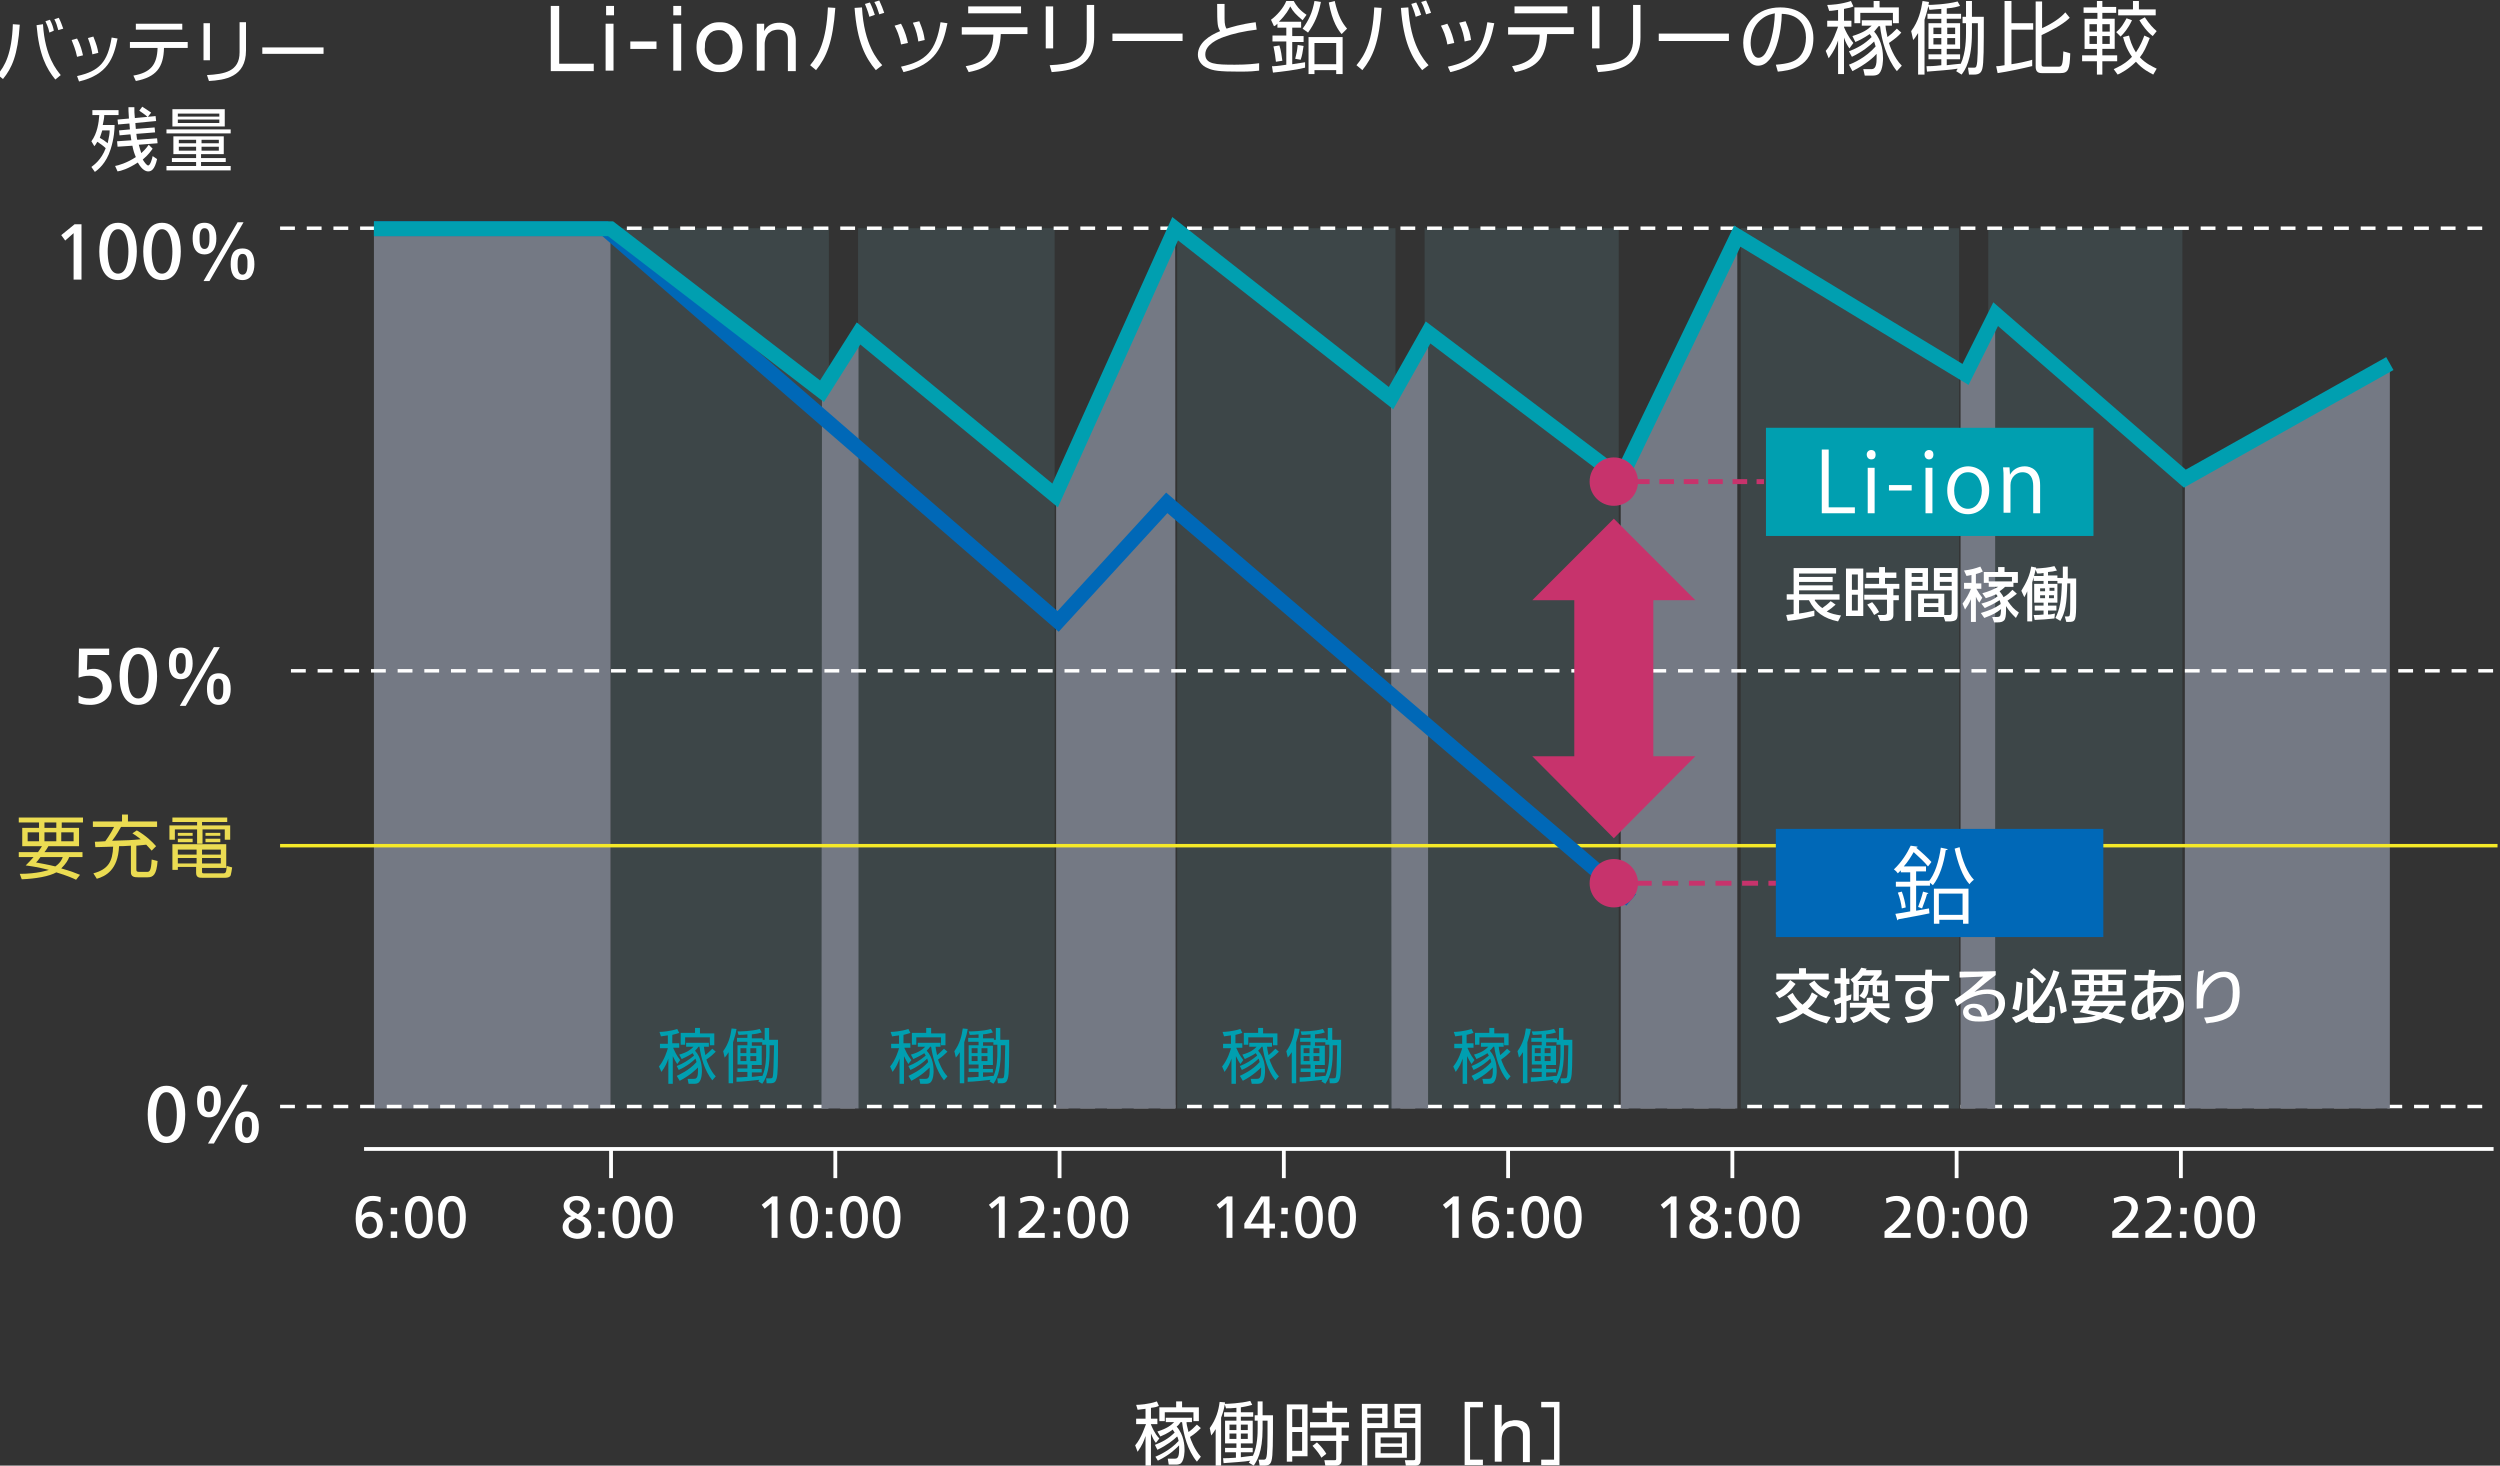 <?xml version="1.0" encoding="utf-8"?>
<!-- Generator: Adobe Illustrator 27.7.0, SVG Export Plug-In . SVG Version: 6.00 Build 0)  -->
<svg version="1.1" id="レイヤー_1" xmlns="http://www.w3.org/2000/svg" xmlns:xlink="http://www.w3.org/1999/xlink" x="0px"
	 y="0px" viewBox="0 0 506.1 296.7" style="enable-background:new 0 0 506.1 296.7;" xml:space="preserve">
<rect x="0" y="0" width="506.1" height="296.7" fill="#333333" stroke="none"/>
<style type="text/css">
	.st0{opacity:0.2;}
	.st1{fill:#747984;}
	.st2{fill:none;stroke:#FFFFFF;stroke-width:0.7;stroke-miterlimit:10;stroke-dasharray:3,2.4;}
	.st3{fill:#EBDC52;}
	.st4{fill:#FFFFFF;}
	.st5{fill:#009FB0;}
	.st6{fill:none;stroke:#FFFFFF;stroke-width:0.773;stroke-linejoin:round;stroke-miterlimit:10;}
	.st7{fill:none;stroke:#F5E928;stroke-width:0.7;stroke-miterlimit:10;}
	.st8{fill:none;stroke:#0068B7;stroke-width:3;stroke-miterlimit:10;}
	.st9{fill:none;stroke:#009FB0;stroke-width:3;stroke-miterlimit:10;}
	.st10{fill:#0068B7;}
	.st11{fill:none;stroke:#C7336C;stroke-width:16;stroke-miterlimit:10;}
	.st12{fill:#C7336C;}
	.st13{fill:none;stroke:#C7336C;stroke-miterlimit:10;}
	.st14{fill:none;stroke:#C7336C;stroke-miterlimit:10;stroke-dasharray:3.23,2.153;}
	.st15{fill:none;stroke:#C7336C;stroke-miterlimit:10;stroke-dasharray:2.963,1.976;}
</style>
<g>
	<g class="st0">
		<g>
			<defs>
				<rect id="SVGID_1_" x="123.6" y="46.2" width="44.2" height="178.2"/>
			</defs>
			<use xlink:href="#SVGID_1_"  style="overflow:visible;fill:#629199;"/>
			<clipPath id="SVGID_00000093863138526673531570000016822129673360487826_">
				<use xlink:href="#SVGID_1_"  style="overflow:visible;"/>
			</clipPath>
		</g>
		<g>
			<defs>
				<rect id="SVGID_00000096765120599726835890000015466414673621267644_" x="173.7" y="46.2" width="39.8" height="178.2"/>
			</defs>
			<use xlink:href="#SVGID_00000096765120599726835890000015466414673621267644_"  style="overflow:visible;fill:#629199;"/>
			<clipPath id="SVGID_00000106864847409892810280000002183145930736742795_">
				<use xlink:href="#SVGID_00000096765120599726835890000015466414673621267644_"  style="overflow:visible;"/>
			</clipPath>
		</g>
		<g>
			<defs>
				<rect id="SVGID_00000160174163556139796310000006651491521919563650_" x="238.3" y="46.2" width="44.2" height="178.2"/>
			</defs>
			<use xlink:href="#SVGID_00000160174163556139796310000006651491521919563650_"  style="overflow:visible;fill:#629199;"/>
			<clipPath id="SVGID_00000113348137122951945720000012757615330848495233_">
				<use xlink:href="#SVGID_00000160174163556139796310000006651491521919563650_"  style="overflow:visible;"/>
			</clipPath>
		</g>
		<g>
			<defs>
				<rect id="SVGID_00000155859346821091394730000015213032339251809970_" x="288.4" y="46.2" width="39.3" height="178.2"/>
			</defs>
			<use xlink:href="#SVGID_00000155859346821091394730000015213032339251809970_"  style="overflow:visible;fill:#629199;"/>
			<clipPath id="SVGID_00000103256120311089859580000012942479304807873955_">
				<use xlink:href="#SVGID_00000155859346821091394730000015213032339251809970_"  style="overflow:visible;"/>
			</clipPath>
		</g>
		<g>
			<defs>
				<rect id="SVGID_00000146479505662156920900000011504956840025985414_" x="352.4" y="46.2" width="44.2" height="178.2"/>
			</defs>
			<use xlink:href="#SVGID_00000146479505662156920900000011504956840025985414_"  style="overflow:visible;fill:#629199;"/>
			<clipPath id="SVGID_00000050629146623727946670000012176303632166528655_">
				<use xlink:href="#SVGID_00000146479505662156920900000011504956840025985414_"  style="overflow:visible;"/>
			</clipPath>
		</g>
		<g>
			<defs>
				<rect id="SVGID_00000134941019411346158510000011732699687429995684_" x="402.5" y="46.2" width="39.3" height="178.2"/>
			</defs>
			<use xlink:href="#SVGID_00000134941019411346158510000011732699687429995684_"  style="overflow:visible;fill:#629199;"/>
			<clipPath id="SVGID_00000168099718381200567250000016319729642736742312_">
				<use xlink:href="#SVGID_00000134941019411346158510000011732699687429995684_"  style="overflow:visible;"/>
			</clipPath>
		</g>
	</g>
	<rect x="75.7" y="46.2" class="st1" width="47.9" height="178.2"/>
	<line class="st2" x1="56.7" y1="46.2" x2="504.4" y2="46.2"/>
	<line class="st2" x1="56.7" y1="224" x2="504.4" y2="224"/>
	<g>
		<polygon class="st1" points="403.9,224.4 396.9,224.4 396.9,75.7 403.9,63.6 		"/>
		<polygon class="st1" points="351.7,224.4 328.1,224.4 328.1,96.8 351.7,47.8 		"/>
		<polygon class="st1" points="289.1,224.4 281.7,224.4 281.6,80.6 289.1,67.3 		"/>
		<polygon class="st1" points="238,224.4 213.8,224.4 213.8,99.9 237.9,46.3 		"/>
		<polygon class="st1" points="173.8,224.4 166.3,224.4 166.4,79.2 173.8,67.5 		"/>
	</g>
	<g>
		<defs>
			<polygon id="SVGID_00000033369771292307075180000018407050312257868183_" points="442.3,224.4 483.8,224.4 483.8,73.6 
				442.3,96.9 			"/>
		</defs>
		<use xlink:href="#SVGID_00000033369771292307075180000018407050312257868183_"  style="overflow:visible;fill:#747984;"/>
		<clipPath id="SVGID_00000153692037002727205350000009069473418923744154_">
			<use xlink:href="#SVGID_00000033369771292307075180000018407050312257868183_"  style="overflow:visible;"/>
		</clipPath>
	</g>
	<g>
		<path class="st3" d="M16.7,172.5v1h-2.7c-0.2,0.6-0.6,1.3-1.6,2.3c1.8,0.5,3.1,1,3.8,1.3l-0.8,1c-0.6-0.3-1.7-0.8-4-1.5
			c-1.4,0.8-4.2,1.3-7,1.4l-0.4-1.1c3.5,0,5.6-0.7,5.9-0.8c-2.4-0.6-3.9-0.8-4.7-0.9c0.5-0.5,1-1,1.6-1.7H3.8v-1h3.9
			c0.4-0.6,0.6-0.9,0.8-1.2H4.5v-3.7h3.4v-1.1H3.8v-1h13v1h-4.3v1.1H16v3.7H9.8c-0.2,0.3-0.3,0.6-0.8,1.2H16.7z M5.6,168.5v1.8h2.3
			v-1.8H5.6z M8.2,173.5c-0.5,0.7-0.6,0.8-0.9,1.1c1,0.2,2.3,0.4,3.9,0.8c1-0.7,1.4-1.5,1.5-1.9H8.2z M9,166.5v1.1h2.4v-1.1H9z
			 M9,168.5v1.8h2.4v-1.8H9z M12.4,168.5v1.8h2.5v-1.8H12.4z"/>
		<path class="st3" d="M27.7,168.1c1.9,1.1,3.1,2.3,3.9,3.2l-0.9,0.9c-0.3-0.3-0.5-0.6-1.1-1.2c-0.6,0.1-1.3,0.1-2,0.2v4.8
			c0,0.4,0.1,0.5,0.6,0.5h1.5c0.5,0,0.9,0,1-2.5l1.2,0.3c-0.2,2.8-0.9,3.3-2,3.3h-2c-0.7,0-1.4-0.1-1.4-1v-5.4
			c-0.6,0-0.9,0.1-2.4,0.1c-0.2,4.9-2.8,6.1-4.5,6.6l-0.7-1.1c3-0.8,3.9-2.4,4-5.4c-0.3,0-3.2,0.1-3.6,0.1l-0.1-1.1
			c0.4,0,0.6,0,2.1-0.1c0.1-0.1,1.1-1.5,1.8-2.9h-4.3v-1.1h5.9v-1.4h1.2v1.4h5.9v1.1h-7.3c-0.3,0.5-0.8,1.5-1.8,2.8
			c3.1-0.1,3.8-0.1,5.8-0.3c-0.9-0.7-1.2-0.9-1.7-1.2L27.7,168.1z"/>
		<path class="st3" d="M46,166.4h-5.1v0.7h5.7v2.9h-1.1v-2.1h-4.5v2.9h-1.1v-2.9h-4.5v2.1h-1.1v-2.9h5.6v-0.7h-5v-0.9H46V166.4z
			 M45.8,175.7h-4.9v0.7c0,0.3,0,0.4,0.4,0.4h3.8c0.6,0,0.7-0.1,0.8-1.5l1.1,0.3c-0.1,0.6-0.2,1.3-0.3,1.6c-0.2,0.5-1,0.5-1.1,0.5
			H41c-0.6,0-1.3,0-1.3-1v-1.2H36v0.6h-1.1v-5.2h10.9V175.7z M39.8,173.7H36v1.1h3.8V173.7z M39.8,172H36v1h3.8V172z M39,168.6v0.6
			h-3v-0.6H39z M39,169.8v0.7h-3v-0.7H39z M44.7,172h-3.8v1h3.8V172z M44.7,173.7h-3.8v1.1h3.8V173.7z M44.6,168.6v0.6h-3v-0.6H44.6
			z M44.6,169.8v0.7h-3v-0.7H44.6z"/>
	</g>
	<g>
		<g>
			<path class="st4" d="M14.9,47.2l-1.7,1.5l-0.8-1.1l2.7-2.2h1.4v11.2h-1.6V47.2z"/>
			<path class="st4" d="M23.9,45.1c3.1,0,3.8,3.3,3.8,5.8c0,2.4-0.7,5.8-3.8,5.8c-3.1,0-3.8-3.3-3.8-5.8
				C20.1,48.5,20.8,45.1,23.9,45.1z M23.9,55.4c1.9,0,2.1-3.1,2.1-4.5c0-1.4-0.3-4.5-2.1-4.5c-1.8,0-2.1,3.1-2.1,4.5
				C21.8,52.3,22,55.4,23.9,55.4z"/>
			<path class="st4" d="M32.8,45.1c3.1,0,3.8,3.3,3.8,5.8c0,2.4-0.7,5.8-3.8,5.8c-3.1,0-3.8-3.3-3.8-5.8
				C29,48.5,29.7,45.1,32.8,45.1z M32.8,55.4c1.9,0,2.1-3.1,2.1-4.5c0-1.4-0.3-4.5-2.1-4.5c-1.8,0-2.1,3.1-2.1,4.5
				C30.7,52.3,30.9,55.4,32.8,55.4z"/>
			<path class="st4" d="M39,48.3c0-1.7,0.4-3.2,2.4-3.2c1.9,0,2.4,1.5,2.4,3.2c0,1.6-0.6,3.2-2.4,3.2C39.6,51.5,39,50,39,48.3z
				 M42.4,48.3c0-0.7,0.1-2.1-1-2.1c-1,0-1,1.4-1,2.1c0,0.7,0,2.1,1,2.1C42.4,50.4,42.4,49,42.4,48.3z M48.1,45h1.2l-6.9,11.9h-1.2
				L48.1,45z M46.7,53.5c0-1.7,0.4-3.2,2.4-3.2c1.9,0,2.4,1.5,2.4,3.2c0,1.6-0.6,3.2-2.4,3.2C47.2,56.7,46.7,55.1,46.7,53.5z
				 M50.1,53.5c0-0.7,0.1-2.1-1-2.1c-1,0-1,1.4-1,2.1c0,0.7,0,2.1,1,2.1S50.1,54.2,50.1,53.5z"/>
		</g>
	</g>
	<g>
		<g>
			<path class="st4" d="M22.3,132.6h-4.6l-0.1,3c0.3-0.1,0.8-0.2,1.4-0.2c2,0,3.6,1.5,3.6,3.5c0,2.4-2,3.8-4.3,3.8
				c-1.2,0-2-0.2-2.4-0.4l0-1.5c0.7,0.4,1.3,0.6,2.3,0.6c1.3,0,2.6-0.8,2.6-2.2c0-1.6-1.2-2.4-2.7-2.4c-1,0-1.6,0.2-2.2,0.4l0.1-5.9
				h6.1V132.6z"/>
			<path class="st4" d="M28,131.1c3.1,0,3.8,3.3,3.8,5.8c0,2.4-0.7,5.8-3.8,5.8c-3.1,0-3.8-3.3-3.8-5.8
				C24.2,134.5,24.9,131.1,28,131.1z M28,141.4c1.9,0,2.1-3.1,2.1-4.5c0-1.4-0.3-4.5-2.1-4.5s-2.1,3.1-2.1,4.5
				C25.9,138.3,26,141.4,28,141.4z"/>
			<path class="st4" d="M34.2,134.3c0-1.7,0.4-3.2,2.4-3.2c1.9,0,2.4,1.5,2.4,3.2c0,1.6-0.6,3.2-2.4,3.2
				C34.7,137.5,34.2,136,34.2,134.3z M37.6,134.3c0-0.7,0.1-2.1-1-2.1c-1,0-1,1.4-1,2.1c0,0.7,0,2.1,1,2.1
				C37.5,136.4,37.6,135,37.6,134.3z M43.3,131h1.2l-6.9,11.9h-1.2L43.3,131z M41.9,139.5c0-1.7,0.4-3.2,2.4-3.2
				c1.9,0,2.4,1.5,2.4,3.2c0,1.6-0.6,3.2-2.4,3.2C42.4,142.7,41.9,141.1,41.9,139.5z M45.2,139.5c0-0.7,0.1-2.1-1-2.1
				c-1,0-1,1.4-1,2.1c0,0.7,0,2.1,1,2.1C45.2,141.6,45.2,140.2,45.2,139.5z"/>
		</g>
	</g>
	<g>
		<g>
			<path class="st5" d="M136.3,211.2h1.2v0.9h-1.2v0.1c0.7,1.6,1.2,2.1,1.4,2.4l-0.6,0.8c-0.3-0.4-0.5-0.8-0.9-1.6v5.6h-0.9v-5.1
				c-0.3,0.9-0.6,1.6-1.4,2.7l-0.5-1.1c1.1-1.3,1.7-3.3,1.8-3.7h-1.6v-0.9h1.6v-1.7c-0.5,0.1-0.9,0.1-1.4,0.2l-0.3-0.9
				c0.5,0,2.1-0.1,3.6-0.6l0.4,0.8c-0.3,0.1-0.6,0.2-1.4,0.4V211.2z M137,217.8c0.6-0.3,2.5-1.1,4-2.8c-0.1-0.3-0.1-0.5-0.2-0.7
				c-0.6,0.6-1.8,1.6-3.4,2.3l-0.4-0.8c1.3-0.5,2.3-1.1,3.5-2.1c-0.1-0.2-0.2-0.4-0.3-0.5c-0.1,0.1-0.9,0.6-2.2,1.2l-0.5-0.9
				c1.7-0.5,2.3-1,2.9-1.6h-1.5v-0.8h4.6v0.8h-1c0,0.2,0.1,0.7,0.3,1.7c0.6-0.5,0.7-0.6,1.4-1.3l0.7,0.6c-0.5,0.5-0.9,0.9-1.9,1.6
				c0.1,0.3,0.8,2.3,1.9,3.4l-0.7,0.8c-1.6-2-2.3-4.7-2.6-6.8h-0.2c-0.2,0.3-0.4,0.5-0.7,0.8c1.3,1.4,1.4,3.3,1.4,4.1
				c0,0.2,0,1.7-0.6,2.3c-0.2,0.2-0.5,0.3-0.9,0.3h-1.2l-0.2-1l1.2,0c0.4,0,0.9,0,0.9-1.5c0-0.4,0-0.6,0-0.8
				c-0.4,0.4-1.6,1.6-3.7,2.7L137,217.8z M141.7,208.2v1h2.9v2.4h-0.9V210h-5v1.5h-0.9v-2.4h2.9v-1H141.7z"/>
			<path class="st5" d="M148.4,219.3h-0.9V213c-0.4,0.6-0.5,0.8-0.8,1.1l-0.3-1.3c1.1-1.5,1.5-3.1,1.7-4.6l1,0.1
				c-0.1,0.7-0.3,1.5-0.7,2.7V219.3z M154.8,211.5h-0.5v-1h0.5v-2.4h0.9v2.4h1.8c0,4.6,0,7-0.3,7.9c-0.2,0.6-0.4,0.9-1.3,0.9h-0.7
				l-0.1-1h0.8c0.2,0,0.4,0,0.5-0.2c0.2-0.6,0.2-2.6,0.3-6.5h-0.9v1.4c0,4.2-1,5.7-1.5,6.4l-0.8-0.5c0.1-0.2,0.2-0.2,0.2-0.3
				c-0.8,0.1-3.6,0.4-4.6,0.4l0-0.9c0.4,0,1.1,0,2.2-0.1V217h-2v-0.7h2v-0.8h-2v-3.9h2v-0.7h-2.1v-0.8h2.1v-0.7
				c-0.8,0.1-1.2,0.1-1.8,0.1l-0.2-0.7c0.5,0,2.8,0,4.5-0.5l0.4,0.7c-0.3,0.1-0.9,0.3-2,0.4v0.8h2.2v0.8h-2.2v0.7h2v3.9h-2v0.8h2
				v0.7h-2v0.9c0.5,0,1.5-0.2,2.1-0.2v0.1c0.8-1.7,0.8-4.1,0.8-4.8V211.5z M151.1,212.2h-1.2v1h1.2V212.2z M151.1,213.8h-1.2v1h1.2
				V213.8z M153.1,212.2h-1.2v1h1.2V212.2z M153.1,213.8h-1.2v1h1.2V213.8z"/>
		</g>
	</g>
	<g>
		<g>
			<path class="st5" d="M183.1,211.2h1.2v0.9h-1.2v0.1c0.7,1.6,1.2,2.1,1.4,2.4l-0.6,0.8c-0.3-0.4-0.5-0.8-0.9-1.6v5.6h-0.9v-5.1
				c-0.3,0.9-0.6,1.6-1.4,2.7l-0.5-1.1c1.1-1.3,1.7-3.3,1.8-3.7h-1.6v-0.9h1.6v-1.7c-0.5,0.1-0.9,0.1-1.4,0.2l-0.3-0.9
				c0.5,0,2.1-0.1,3.6-0.6l0.4,0.8c-0.3,0.1-0.6,0.2-1.4,0.4V211.2z M183.9,217.8c0.6-0.3,2.5-1.1,4-2.8c-0.1-0.3-0.1-0.5-0.2-0.7
				c-0.6,0.6-1.8,1.6-3.4,2.3l-0.4-0.8c1.3-0.5,2.3-1.1,3.5-2.1c-0.1-0.2-0.2-0.4-0.3-0.5c-0.1,0.1-0.9,0.6-2.2,1.2l-0.5-0.9
				c1.7-0.5,2.3-1,2.9-1.6h-1.5v-0.8h4.6v0.8h-1c0,0.2,0.1,0.7,0.3,1.7c0.6-0.5,0.7-0.6,1.4-1.3l0.7,0.6c-0.5,0.5-0.9,0.9-1.9,1.6
				c0.1,0.3,0.8,2.3,1.9,3.4l-0.7,0.8c-1.6-2-2.3-4.7-2.6-6.8h-0.2c-0.2,0.3-0.4,0.5-0.7,0.8c1.3,1.4,1.4,3.3,1.4,4.1
				c0,0.2,0,1.7-0.6,2.3c-0.2,0.2-0.5,0.3-0.9,0.3h-1.2l-0.2-1l1.2,0c0.4,0,0.9,0,0.9-1.5c0-0.4,0-0.6,0-0.8
				c-0.4,0.4-1.6,1.6-3.7,2.7L183.9,217.8z M188.5,208.2v1h2.9v2.4h-0.9V210h-5v1.5h-0.9v-2.4h2.9v-1H188.5z"/>
			<path class="st5" d="M195.2,219.3h-0.9V213c-0.4,0.6-0.5,0.8-0.8,1.1l-0.3-1.3c1.1-1.5,1.5-3.1,1.7-4.6l1,0.1
				c-0.1,0.7-0.3,1.5-0.7,2.7V219.3z M201.6,211.5h-0.5v-1h0.5v-2.4h0.9v2.4h1.8c0,4.6,0,7-0.3,7.9c-0.2,0.6-0.4,0.9-1.3,0.9H202
				l-0.1-1h0.8c0.2,0,0.4,0,0.5-0.2c0.2-0.6,0.2-2.6,0.3-6.5h-0.9v1.4c0,4.2-1,5.7-1.5,6.4l-0.8-0.5c0.1-0.2,0.2-0.2,0.2-0.3
				c-0.8,0.1-3.6,0.4-4.6,0.4l0-0.9c0.4,0,1.1,0,2.2-0.1V217h-2v-0.7h2v-0.8h-2v-3.9h2v-0.7h-2.1v-0.8h2.1v-0.7
				c-0.8,0.1-1.2,0.1-1.8,0.1l-0.2-0.7c0.5,0,2.8,0,4.5-0.5l0.4,0.7c-0.3,0.1-0.9,0.3-2,0.4v0.8h2.2v0.8h-2.2v0.7h2v3.9h-2v0.8h2
				v0.7h-2v0.9c0.5,0,1.5-0.2,2.1-0.2v0.1c0.8-1.7,0.8-4.1,0.8-4.8V211.5z M197.9,212.2h-1.2v1h1.2V212.2z M197.9,213.8h-1.2v1h1.2
				V213.8z M199.9,212.2h-1.2v1h1.2V212.2z M199.9,213.8h-1.2v1h1.2V213.8z"/>
		</g>
	</g>
	<g>
		<g>
			<path class="st5" d="M250.3,211.2h1.2v0.9h-1.2v0.1c0.7,1.6,1.2,2.1,1.4,2.4l-0.6,0.8c-0.3-0.4-0.5-0.8-0.9-1.6v5.6h-0.9v-5.1
				c-0.3,0.9-0.6,1.6-1.4,2.7l-0.5-1.1c1.1-1.3,1.7-3.3,1.8-3.7h-1.6v-0.9h1.6v-1.7c-0.5,0.1-0.9,0.1-1.4,0.2l-0.3-0.9
				c0.5,0,2.1-0.1,3.6-0.6l0.4,0.8c-0.3,0.1-0.6,0.2-1.4,0.4V211.2z M251,217.8c0.6-0.3,2.5-1.1,4-2.8c-0.1-0.3-0.1-0.5-0.2-0.7
				c-0.6,0.6-1.8,1.6-3.4,2.3l-0.4-0.8c1.3-0.5,2.3-1.1,3.5-2.1c-0.1-0.2-0.2-0.4-0.3-0.5c-0.1,0.1-0.9,0.6-2.2,1.2l-0.5-0.9
				c1.7-0.5,2.3-1,2.9-1.6h-1.5v-0.8h4.6v0.8h-1c0,0.2,0.1,0.7,0.3,1.7c0.6-0.5,0.7-0.6,1.4-1.3l0.7,0.6c-0.5,0.5-0.9,0.9-1.9,1.6
				c0.1,0.3,0.8,2.3,1.9,3.4l-0.7,0.8c-1.6-2-2.3-4.7-2.6-6.8h-0.2c-0.2,0.3-0.4,0.5-0.7,0.8c1.3,1.4,1.4,3.3,1.4,4.1
				c0,0.2,0,1.7-0.6,2.3c-0.2,0.2-0.5,0.3-0.9,0.3h-1.2l-0.2-1l1.2,0c0.4,0,0.9,0,0.9-1.5c0-0.4,0-0.6,0-0.8
				c-0.4,0.4-1.6,1.6-3.7,2.7L251,217.8z M255.7,208.2v1h2.9v2.4h-0.9V210h-5v1.5h-0.9v-2.4h2.9v-1H255.7z"/>
			<path class="st5" d="M262.4,219.3h-0.9V213c-0.4,0.6-0.5,0.8-0.8,1.1l-0.3-1.3c1.1-1.5,1.5-3.1,1.7-4.6l1,0.1
				c-0.1,0.7-0.3,1.5-0.7,2.7V219.3z M268.8,211.5h-0.5v-1h0.5v-2.4h0.9v2.4h1.8c0,4.6,0,7-0.3,7.9c-0.2,0.6-0.4,0.9-1.3,0.9h-0.7
				l-0.1-1h0.8c0.2,0,0.4,0,0.5-0.2c0.2-0.6,0.2-2.6,0.3-6.5h-0.9v1.4c0,4.2-1,5.7-1.5,6.4l-0.8-0.5c0.1-0.2,0.2-0.2,0.2-0.3
				c-0.8,0.1-3.6,0.4-4.6,0.4l0-0.9c0.4,0,1.1,0,2.2-0.1V217h-2v-0.7h2v-0.8h-2v-3.9h2v-0.7h-2.1v-0.8h2.1v-0.7
				c-0.8,0.1-1.2,0.1-1.8,0.1l-0.2-0.7c0.5,0,2.8,0,4.5-0.5l0.4,0.7c-0.3,0.1-0.9,0.3-2,0.4v0.8h2.2v0.8h-2.2v0.7h2v3.9h-2v0.8h2
				v0.7h-2v0.9c0.5,0,1.5-0.2,2.1-0.2v0.1c0.8-1.7,0.8-4.1,0.8-4.8V211.5z M265.1,212.2h-1.2v1h1.2V212.2z M265.1,213.8h-1.2v1h1.2
				V213.8z M267.1,212.2h-1.2v1h1.2V212.2z M267.1,213.8h-1.2v1h1.2V213.8z"/>
		</g>
	</g>
	<g>
		<g>
			<path class="st5" d="M297.1,211.2h1.2v0.9h-1.2v0.1c0.7,1.6,1.2,2.1,1.4,2.4l-0.6,0.8c-0.3-0.4-0.5-0.8-0.9-1.6v5.6h-0.9v-5.1
				c-0.3,0.9-0.6,1.6-1.4,2.7l-0.5-1.1c1.1-1.3,1.7-3.3,1.8-3.7h-1.6v-0.9h1.6v-1.7c-0.5,0.1-0.9,0.1-1.4,0.2l-0.3-0.9
				c0.5,0,2.1-0.1,3.6-0.6l0.4,0.8c-0.3,0.1-0.6,0.2-1.4,0.4V211.2z M297.9,217.8c0.6-0.3,2.5-1.1,4-2.8c-0.1-0.3-0.1-0.5-0.2-0.7
				c-0.6,0.6-1.8,1.6-3.4,2.3l-0.4-0.8c1.3-0.5,2.3-1.1,3.5-2.1c-0.1-0.2-0.2-0.4-0.3-0.5c-0.1,0.1-0.9,0.6-2.2,1.2l-0.5-0.9
				c1.7-0.5,2.3-1,2.9-1.6h-1.5v-0.8h4.6v0.8h-1c0,0.2,0.1,0.7,0.3,1.7c0.6-0.5,0.7-0.6,1.4-1.3l0.7,0.6c-0.5,0.5-0.9,0.9-1.9,1.6
				c0.1,0.3,0.8,2.3,1.9,3.4l-0.7,0.8c-1.6-2-2.3-4.7-2.6-6.8h-0.2c-0.2,0.3-0.4,0.5-0.7,0.8c1.3,1.4,1.4,3.3,1.4,4.1
				c0,0.2,0,1.7-0.6,2.3c-0.2,0.2-0.5,0.3-0.9,0.3h-1.2l-0.2-1l1.2,0c0.4,0,0.9,0,0.9-1.5c0-0.4,0-0.6,0-0.8
				c-0.4,0.4-1.6,1.6-3.7,2.7L297.9,217.8z M302.5,208.2v1h2.9v2.4h-0.9V210h-5v1.5h-0.9v-2.4h2.9v-1H302.5z"/>
			<path class="st5" d="M309.2,219.3h-0.9V213c-0.4,0.6-0.5,0.8-0.8,1.1l-0.3-1.3c1.1-1.5,1.5-3.1,1.7-4.6l1,0.1
				c-0.1,0.7-0.3,1.5-0.7,2.7V219.3z M315.6,211.5h-0.5v-1h0.5v-2.4h0.9v2.4h1.8c0,4.6,0,7-0.3,7.9c-0.2,0.6-0.4,0.9-1.3,0.9H316
				l-0.1-1h0.8c0.2,0,0.4,0,0.5-0.2c0.2-0.6,0.2-2.6,0.3-6.5h-0.9v1.4c0,4.2-1,5.7-1.5,6.4l-0.8-0.5c0.1-0.2,0.2-0.2,0.2-0.3
				c-0.8,0.1-3.6,0.4-4.6,0.4l0-0.9c0.4,0,1.1,0,2.2-0.1V217h-2v-0.7h2v-0.8h-2v-3.9h2v-0.7h-2.1v-0.8h2.1v-0.7
				c-0.8,0.1-1.2,0.1-1.8,0.1l-0.2-0.7c0.5,0,2.8,0,4.5-0.5l0.4,0.7c-0.3,0.1-0.9,0.3-2,0.4v0.8h2.2v0.8h-2.2v0.7h2v3.9h-2v0.8h2
				v0.7h-2v0.9c0.5,0,1.5-0.2,2.1-0.2v0.1c0.8-1.7,0.8-4.1,0.8-4.8V211.5z M311.9,212.2h-1.2v1h1.2V212.2z M311.9,213.8h-1.2v1h1.2
				V213.8z M313.9,212.2h-1.2v1h1.2V212.2z M313.9,213.8h-1.2v1h1.2V213.8z"/>
		</g>
	</g>
	<g>
		<g>
			<path class="st4" d="M33.7,219.8c3.1,0,3.8,3.3,3.8,5.8c0,2.4-0.7,5.8-3.8,5.8c-3.1,0-3.8-3.3-3.8-5.8
				C29.9,223.1,30.6,219.8,33.7,219.8z M33.7,230.1c1.9,0,2.1-3.1,2.1-4.5c0-1.4-0.3-4.5-2.1-4.5s-2.1,3.1-2.1,4.5
				C31.6,227,31.8,230.1,33.7,230.1z"/>
			<path class="st4" d="M39.9,223c0-1.7,0.4-3.2,2.4-3.2c1.9,0,2.4,1.5,2.4,3.2c0,1.6-0.6,3.2-2.4,3.2
				C40.4,226.2,39.9,224.6,39.9,223z M43.3,223c0-0.7,0.1-2.1-1-2.1c-1,0-1,1.4-1,2.1c0,0.7,0,2.1,1,2.1
				C43.2,225.1,43.3,223.7,43.3,223z M49,219.6h1.2l-6.9,11.9h-1.2L49,219.6z M47.6,228.2c0-1.7,0.4-3.2,2.4-3.2
				c1.9,0,2.4,1.5,2.4,3.2c0,1.6-0.6,3.2-2.4,3.2C48.1,231.4,47.6,229.8,47.6,228.2z M51,228.2c0-0.7,0.1-2.1-1-2.1
				c-1,0-1,1.4-1,2.1c0,0.7,0,2.1,1,2.1C50.9,230.2,51,228.8,51,228.2z"/>
		</g>
	</g>
	<g>
		<g>
			<path class="st4" d="M233,287.2h1.3v1.1H233v0.1c0.8,1.9,1.4,2.5,1.7,2.8l-0.7,0.9c-0.4-0.5-0.6-0.9-1-1.9v6.5h-1.1v-6
				c-0.3,1-0.7,1.9-1.6,3.2l-0.5-1.3c1.3-1.5,2-3.9,2.2-4.3H230v-1.1h1.9v-2c-0.6,0.1-1.1,0.1-1.6,0.2l-0.3-1c0.5,0,2.5-0.1,4.2-0.7
				l0.4,0.9c-0.4,0.2-0.7,0.3-1.6,0.4V287.2z M233.9,294.9c0.7-0.3,3-1.3,4.7-3.2c-0.1-0.3-0.1-0.6-0.3-0.9c-0.7,0.7-2.1,1.8-4,2.7
				l-0.5-1c1.5-0.6,2.7-1.2,4-2.5c-0.2-0.3-0.3-0.4-0.4-0.6c-0.1,0.1-1,0.8-2.5,1.4l-0.6-1c1.9-0.6,2.7-1.2,3.4-1.9h-1.7V287h5.3
				v0.9h-1.1c0,0.3,0.1,0.9,0.4,2c0.7-0.5,0.9-0.7,1.7-1.5l0.8,0.7c-0.6,0.6-1.1,1.1-2.2,1.8c0.1,0.4,0.9,2.6,2.2,4l-0.8,1
				c-1.9-2.3-2.7-5.5-3-8h-0.3c-0.2,0.3-0.4,0.6-0.8,0.9c1.5,1.7,1.6,3.9,1.6,4.7c0,0.2,0,2-0.7,2.7c-0.2,0.2-0.6,0.3-1,0.3h-1.5
				l-0.2-1.2l1.3,0c0.5,0,1,0,1-1.8c0-0.4,0-0.8,0-0.9c-0.5,0.5-1.8,1.9-4.3,3.1L233.9,294.9z M239.3,283.7v1.2h3.4v2.8h-1.1v-1.8
				h-5.8v1.8h-1.1v-2.8h3.4v-1.2H239.3z"/>
			<path class="st4" d="M247.2,296.7h-1.1v-7.4c-0.4,0.7-0.6,0.9-0.9,1.3l-0.3-1.5c1.3-1.8,1.8-3.6,2-5.3l1.1,0.1
				c-0.1,0.8-0.3,1.8-0.8,3.1V296.7z M254.6,287.6H254v-1.1h0.6v-2.8h1v2.8h2.1c0,5.4,0,8.2-0.3,9.2c-0.2,0.7-0.5,1-1.5,1h-0.9
				l-0.2-1.2h0.9c0.2,0,0.5,0,0.6-0.3c0.3-0.7,0.3-3.1,0.3-7.6h-1v1.6c0,4.9-1.2,6.6-1.8,7.5l-1-0.6c0.2-0.2,0.2-0.3,0.3-0.4
				c-0.9,0.2-4.2,0.4-5.4,0.5l-0.1-1c0.5,0,1.3,0,2.6-0.1v-1.1H248v-0.9h2.3v-0.9H248v-4.6h2.3v-0.8h-2.5v-0.9h2.5V285
				c-0.9,0.1-1.4,0.1-2.1,0.1l-0.3-0.9c0.6,0,3.2-0.1,5.2-0.6l0.4,0.8c-0.4,0.1-1,0.3-2.3,0.5v1h2.5v0.9h-2.5v0.8h2.4v4.6h-2.4v0.9
				h2.4v0.9h-2.4v1c0.5-0.1,1.8-0.2,2.4-0.3v0.1c1-2,1-4.8,1-5.6V287.6z M250.3,288.4h-1.4v1.1h1.4V288.4z M250.3,290.2h-1.4v1.1
				h1.4V290.2z M252.6,288.4h-1.4v1.1h1.4V288.4z M252.6,290.2h-1.4v1.1h1.4V290.2z"/>
			<path class="st4" d="M264.7,284.3v10.5h-3.1v1.1h-1.1v-11.6H264.7z M263.6,285.3h-2v3.6h2V285.3z M263.6,289.9h-2v3.8h2V289.9z
				 M272.7,286h-3v1.9h3.4v1.1h-1.5v1.6h1.4v1.1h-1.4v3.8c0,0.3,0,1.2-1.2,1.2h-2.1l-0.2-1.1l2,0c0.3,0,0.4,0,0.4-0.3v-3.6h-5.2
				v-1.1h5.2V289h-5.3v-1.1h3.4V286h-2.9V285h2.9v-1.3h1.1v1.3h3V286z M267.5,295.1c-0.3-0.6-0.8-1.3-1.8-2.4l0.9-0.7
				c1,0.9,1.6,1.8,1.9,2.3L267.5,295.1z"/>
			<path class="st4" d="M280.9,284.2v4.9h-4.1v7.6h-1.1v-12.5H280.9z M279.8,285.1h-3v1.1h3V285.1z M279.8,287h-3v1.1h3V287z
				 M284.8,295.1h-6.4V290h6.4V295.1z M283.8,291h-4.3v1.2h4.3V291z M283.8,292.9h-4.3v1.3h4.3V292.9z M287.6,295.5
				c0,0.3,0,1.2-1,1.2h-2l-0.2-1.1l1.7,0c0.3,0,0.4,0,0.4-0.4v-6.1h-4.2v-4.9h5.3V295.5z M286.5,285.1h-3.1v1.1h3.1V285.1z
				 M286.5,287h-3.1v1.1h3.1V287z"/>
			<path class="st4" d="M300.2,283.8v1.1h-2.6v10.6h2.6v1.1h-3.7v-12.8H300.2z"/>
			<path class="st4" d="M304,284.5v4.4h0c0.1-0.3,0.3-0.5,0.5-0.7c0.2-0.2,0.4-0.3,0.7-0.4c0.2-0.1,0.5-0.2,0.8-0.2
				c0.3-0.1,0.5-0.1,0.8-0.1c0.5,0,1,0.1,1.4,0.2c0.4,0.2,0.7,0.4,0.9,0.6c0.2,0.3,0.4,0.6,0.5,1c0.1,0.4,0.1,0.8,0.1,1.2v5.5h-1.4
				v-5.6c0-0.5-0.2-0.9-0.5-1.2c-0.3-0.3-0.7-0.5-1.2-0.5c-0.4,0-0.8,0.1-1.1,0.2c-0.3,0.1-0.6,0.3-0.8,0.5
				c-0.2,0.2-0.4,0.5-0.5,0.8c-0.1,0.3-0.2,0.7-0.2,1v4.7h-1.4v-11.5H304z"/>
			<path class="st4" d="M312,296.6v-1.1h2.6v-10.6H312v-1.1h3.7v12.8H312z"/>
		</g>
	</g>
	<g>
		<g>
			<path class="st4" d="M77,243.4c-0.4-0.2-0.9-0.3-1.5-0.3c-1.6,0-2.3,1.4-2.3,3l0,0c0.6-0.6,1.1-0.8,1.8-0.8
				c1.6,0,2.5,1.1,2.5,2.6c0,1.7-1.2,2.8-2.7,2.8c-2.3,0-2.8-2.1-2.8-4c0-2.3,0.7-4.6,3.4-4.6c0.6,0,1.4,0.1,1.7,0.3L77,243.4z
				 M74.9,246.3c-1,0-1.6,0.7-1.6,1.7c0,0.8,0.5,1.8,1.5,1.8c1,0,1.5-0.9,1.5-1.8C76.3,247.2,75.8,246.3,74.9,246.3z"/>
			<path class="st4" d="M80.4,245.8h-1.3v-1.3h1.3V245.8z M79.1,249.3h1.3v1.3h-1.3V249.3z"/>
			<path class="st4" d="M84.8,242.1c2.3,0,2.8,2.5,2.8,4.3c0,1.8-0.5,4.3-2.8,4.3c-2.3,0-2.8-2.5-2.8-4.3
				C81.9,244.6,82.5,242.1,84.8,242.1z M84.8,249.8c1.4,0,1.6-2.3,1.6-3.3c0-1.1-0.2-3.3-1.6-3.3c-1.4,0-1.6,2.3-1.6,3.3
				C83.2,247.5,83.3,249.8,84.8,249.8z"/>
			<path class="st4" d="M91.5,242.1c2.3,0,2.8,2.5,2.8,4.3c0,1.8-0.5,4.3-2.8,4.3c-2.3,0-2.8-2.5-2.8-4.3
				C88.6,244.6,89.1,242.1,91.5,242.1z M91.5,249.8c1.4,0,1.6-2.3,1.6-3.3c0-1.1-0.2-3.3-1.6-3.3c-1.4,0-1.6,2.3-1.6,3.3
				C89.9,247.5,90,249.8,91.5,249.8z"/>
		</g>
	</g>
	<g>
		<g>
			<path class="st4" d="M113.9,248.4c0-1.1,0.8-1.9,1.8-2.2v0c-1.2-0.4-1.6-1.3-1.6-2.1c0-1.1,1-2,2.7-2c1.7,0,2.6,1,2.6,1.9
				c0,0.9-0.4,1.6-1.5,2.2c1,0.3,1.8,1.1,1.8,2.2c0,1.7-1.3,2.4-2.9,2.4C115.3,250.7,113.9,249.9,113.9,248.4z M116.5,246.6
				c-0.7,0.5-1.4,0.7-1.4,1.7c0,0.9,0.9,1.4,1.7,1.4c0.8,0,1.5-0.5,1.5-1.3C118.4,247.3,117.4,247.1,116.5,246.6z M117,245.8
				c1-0.8,1.1-1.1,1.1-1.7c0-0.8-0.8-1.1-1.4-1.1c-0.6,0-1.4,0.4-1.4,1.2C115.3,244.8,115.9,245.2,117,245.8z"/>
			<path class="st4" d="M122.4,245.8h-1.3v-1.3h1.3V245.8z M121.1,249.3h1.3v1.3h-1.3V249.3z"/>
			<path class="st4" d="M126.8,242.1c2.3,0,2.8,2.5,2.8,4.3c0,1.8-0.5,4.3-2.8,4.3c-2.3,0-2.8-2.5-2.8-4.3
				C123.9,244.6,124.5,242.1,126.8,242.1z M126.8,249.8c1.4,0,1.6-2.3,1.6-3.3c0-1.1-0.2-3.3-1.6-3.3c-1.4,0-1.6,2.3-1.6,3.3
				C125.2,247.5,125.3,249.8,126.8,249.8z"/>
			<path class="st4" d="M133.4,242.1c2.3,0,2.8,2.5,2.8,4.3c0,1.8-0.5,4.3-2.8,4.3c-2.3,0-2.8-2.5-2.8-4.3
				C130.6,244.6,131.1,242.1,133.4,242.1z M133.4,249.8c1.4,0,1.6-2.3,1.6-3.3c0-1.1-0.2-3.3-1.6-3.3c-1.4,0-1.6,2.3-1.6,3.3
				C131.9,247.5,132,249.8,133.4,249.8z"/>
		</g>
	</g>
	<g>
		<g>
			<path class="st4" d="M156.1,243.6l-1.3,1.1l-0.6-0.8l2.1-1.7h1.1v8.4h-1.2V243.6z"/>
			<path class="st4" d="M162.8,242.1c2.3,0,2.8,2.5,2.8,4.3c0,1.8-0.5,4.3-2.8,4.3c-2.3,0-2.8-2.5-2.8-4.3
				C160,244.6,160.5,242.1,162.8,242.1z M162.8,249.8c1.4,0,1.6-2.3,1.6-3.3c0-1.1-0.2-3.3-1.6-3.3c-1.4,0-1.6,2.3-1.6,3.3
				C161.3,247.5,161.4,249.8,162.8,249.8z"/>
			<path class="st4" d="M168.5,245.8h-1.3v-1.3h1.3V245.8z M167.2,249.3h1.3v1.3h-1.3V249.3z"/>
			<path class="st4" d="M172.9,242.1c2.3,0,2.8,2.5,2.8,4.3c0,1.8-0.5,4.3-2.8,4.3s-2.8-2.5-2.8-4.3
				C170,244.6,170.5,242.1,172.9,242.1z M172.9,249.8c1.4,0,1.6-2.3,1.6-3.3c0-1.1-0.2-3.3-1.6-3.3c-1.4,0-1.6,2.3-1.6,3.3
				C171.3,247.5,171.4,249.8,172.9,249.8z"/>
			<path class="st4" d="M179.5,242.1c2.3,0,2.8,2.5,2.8,4.3c0,1.8-0.5,4.3-2.8,4.3c-2.3,0-2.8-2.5-2.8-4.3
				C176.7,244.6,177.2,242.1,179.5,242.1z M179.5,249.8c1.4,0,1.6-2.3,1.6-3.3c0-1.1-0.2-3.3-1.6-3.3c-1.4,0-1.6,2.3-1.6,3.3
				C178,247.5,178.1,249.8,179.5,249.8z"/>
		</g>
	</g>
	<g>
		<g>
			<path class="st4" d="M202.1,243.6l-1.3,1.1l-0.6-0.8l2.1-1.7h1.1v8.4h-1.2V243.6z"/>
			<path class="st4" d="M206.2,249.3c0.4-0.4,1-0.9,1.5-1.3c0.9-0.9,2.4-2.2,2.4-3.6c0-0.8-0.7-1.3-1.6-1.3c-0.7,0-1.5,0.3-1.9,0.5
				l-0.1-1c0.7-0.3,1.4-0.5,2.2-0.5c1.5,0,2.7,0.8,2.7,2.4c0,1.4-1.5,2.9-2.4,3.8c-0.5,0.5-1.1,1-1.5,1.3h4v1h-5.3V249.3z"/>
			<path class="st4" d="M214.6,245.8h-1.3v-1.3h1.3V245.8z M213.3,249.3h1.3v1.3h-1.3V249.3z"/>
			<path class="st4" d="M218.9,242.1c2.3,0,2.8,2.5,2.8,4.3c0,1.8-0.5,4.3-2.8,4.3c-2.3,0-2.8-2.5-2.8-4.3
				C216.1,244.6,216.6,242.1,218.9,242.1z M218.9,249.8c1.4,0,1.6-2.3,1.6-3.3c0-1.1-0.2-3.3-1.6-3.3c-1.4,0-1.6,2.3-1.6,3.3
				C217.4,247.5,217.5,249.8,218.9,249.8z"/>
			<path class="st4" d="M225.6,242.1c2.3,0,2.8,2.5,2.8,4.3c0,1.8-0.5,4.3-2.8,4.3c-2.3,0-2.8-2.5-2.8-4.3
				C222.8,244.6,223.3,242.1,225.6,242.1z M225.6,249.8c1.4,0,1.6-2.3,1.6-3.3c0-1.1-0.2-3.3-1.6-3.3c-1.4,0-1.6,2.3-1.6,3.3
				C224,247.5,224.2,249.8,225.6,249.8z"/>
		</g>
	</g>
	<g>
		<g>
			<path class="st4" d="M248.2,243.6l-1.3,1.1l-0.6-0.8l2.1-1.7h1.1v8.4h-1.2V243.6z"/>
			<path class="st4" d="M255.8,248.7h-3.9v-1l3.4-5.5h1.7v5.5h1.1v1H257v1.9h-1.2V248.7z M255.8,243.2L255.8,243.2l-2.6,4.5h2.6
				V243.2z"/>
			<path class="st4" d="M260.7,245.8h-1.3v-1.3h1.3V245.8z M259.3,249.3h1.3v1.3h-1.3V249.3z"/>
			<path class="st4" d="M265,242.1c2.3,0,2.8,2.5,2.8,4.3c0,1.8-0.5,4.3-2.8,4.3c-2.3,0-2.8-2.5-2.8-4.3
				C262.2,244.6,262.7,242.1,265,242.1z M265,249.8c1.4,0,1.6-2.3,1.6-3.3c0-1.1-0.2-3.3-1.6-3.3c-1.4,0-1.6,2.3-1.6,3.3
				C263.4,247.5,263.6,249.8,265,249.8z"/>
			<path class="st4" d="M271.7,242.1c2.3,0,2.8,2.5,2.8,4.3c0,1.8-0.5,4.3-2.8,4.3c-2.3,0-2.8-2.5-2.8-4.3
				C268.8,244.6,269.4,242.1,271.7,242.1z M271.7,249.8c1.4,0,1.6-2.3,1.6-3.3c0-1.1-0.2-3.3-1.6-3.3c-1.4,0-1.6,2.3-1.6,3.3
				C270.1,247.5,270.2,249.8,271.7,249.8z"/>
		</g>
	</g>
	<g>
		<g>
			<path class="st4" d="M294,243.6l-1.3,1.1l-0.6-0.8l2.1-1.7h1.1v8.4H294V243.6z"/>
			<path class="st4" d="M303,243.4c-0.4-0.2-0.9-0.3-1.5-0.3c-1.6,0-2.3,1.4-2.3,3l0,0c0.6-0.6,1.1-0.8,1.8-0.8
				c1.6,0,2.5,1.1,2.5,2.6c0,1.7-1.2,2.8-2.7,2.8c-2.3,0-2.8-2.1-2.8-4c0-2.3,0.7-4.6,3.4-4.6c0.6,0,1.4,0.1,1.7,0.3L303,243.4z
				 M300.9,246.3c-1,0-1.6,0.7-1.6,1.7c0,0.8,0.5,1.8,1.5,1.8c1,0,1.5-0.9,1.5-1.8C302.3,247.2,301.8,246.3,300.9,246.3z"/>
			<path class="st4" d="M306.4,245.8h-1.3v-1.3h1.3V245.8z M305.1,249.3h1.3v1.3h-1.3V249.3z"/>
			<path class="st4" d="M310.8,242.1c2.3,0,2.8,2.5,2.8,4.3c0,1.8-0.5,4.3-2.8,4.3c-2.3,0-2.8-2.5-2.8-4.3
				C307.9,244.6,308.4,242.1,310.8,242.1z M310.8,249.8c1.4,0,1.6-2.3,1.6-3.3c0-1.1-0.2-3.3-1.6-3.3c-1.4,0-1.6,2.3-1.6,3.3
				C309.2,247.5,309.3,249.8,310.8,249.8z"/>
			<path class="st4" d="M317.4,242.1c2.3,0,2.8,2.5,2.8,4.3c0,1.8-0.5,4.3-2.8,4.3c-2.3,0-2.8-2.5-2.8-4.3
				C314.6,244.6,315.1,242.1,317.4,242.1z M317.4,249.8c1.4,0,1.6-2.3,1.6-3.3c0-1.1-0.2-3.3-1.6-3.3c-1.4,0-1.6,2.3-1.6,3.3
				C315.9,247.5,316,249.8,317.4,249.8z"/>
		</g>
	</g>
	<g>
		<g>
			<path class="st4" d="M338.1,243.6l-1.3,1.1l-0.6-0.8l2.1-1.7h1.1v8.4h-1.2V243.6z"/>
			<path class="st4" d="M342,248.4c0-1.1,0.8-1.9,1.8-2.2v0c-1.2-0.4-1.6-1.3-1.6-2.1c0-1.1,1-2,2.7-2c1.7,0,2.6,1,2.6,1.9
				c0,0.9-0.4,1.6-1.5,2.2c1,0.3,1.8,1.1,1.8,2.2c0,1.7-1.3,2.4-2.9,2.4C343.4,250.7,342,249.9,342,248.4z M344.6,246.6
				c-0.7,0.5-1.4,0.7-1.4,1.7c0,0.9,0.9,1.4,1.7,1.4c0.8,0,1.5-0.5,1.5-1.3C346.5,247.3,345.5,247.1,344.6,246.6z M345.1,245.8
				c1-0.8,1.1-1.1,1.1-1.7c0-0.8-0.8-1.1-1.4-1.1c-0.6,0-1.4,0.4-1.4,1.2C343.4,244.8,344,245.2,345.1,245.8z"/>
			<path class="st4" d="M350.5,245.8h-1.3v-1.3h1.3V245.8z M349.2,249.3h1.3v1.3h-1.3V249.3z"/>
			<path class="st4" d="M354.8,242.1c2.3,0,2.8,2.5,2.8,4.3c0,1.8-0.5,4.3-2.8,4.3c-2.3,0-2.8-2.5-2.8-4.3
				C352,244.6,352.5,242.1,354.8,242.1z M354.8,249.8c1.4,0,1.6-2.3,1.6-3.3c0-1.1-0.2-3.3-1.6-3.3c-1.4,0-1.6,2.3-1.6,3.3
				C353.3,247.5,353.4,249.8,354.8,249.8z"/>
			<path class="st4" d="M361.5,242.1c2.3,0,2.8,2.5,2.8,4.3c0,1.8-0.5,4.3-2.8,4.3c-2.3,0-2.8-2.5-2.8-4.3
				C358.7,244.6,359.2,242.1,361.5,242.1z M361.5,249.8c1.4,0,1.6-2.3,1.6-3.3c0-1.1-0.2-3.3-1.6-3.3c-1.4,0-1.6,2.3-1.6,3.3
				C359.9,247.5,360.1,249.8,361.5,249.8z"/>
		</g>
	</g>
	<g>
		<g>
			<path class="st4" d="M381.5,249.3c0.4-0.4,1-0.9,1.5-1.3c0.9-0.9,2.4-2.2,2.4-3.6c0-0.8-0.7-1.3-1.6-1.3c-0.7,0-1.5,0.3-1.9,0.5
				l-0.1-1c0.7-0.3,1.4-0.5,2.2-0.5c1.5,0,2.7,0.8,2.7,2.4c0,1.4-1.5,2.9-2.4,3.8c-0.5,0.5-1.1,1-1.5,1.3h4v1h-5.3V249.3z"/>
			<path class="st4" d="M390.9,242.1c2.3,0,2.8,2.5,2.8,4.3c0,1.8-0.5,4.3-2.8,4.3c-2.3,0-2.8-2.5-2.8-4.3
				C388.1,244.6,388.6,242.1,390.9,242.1z M390.9,249.8c1.4,0,1.6-2.3,1.6-3.3c0-1.1-0.2-3.3-1.6-3.3c-1.4,0-1.6,2.3-1.6,3.3
				C389.3,247.5,389.5,249.8,390.9,249.8z"/>
			<path class="st4" d="M396.6,245.8h-1.3v-1.3h1.3V245.8z M395.2,249.3h1.3v1.3h-1.3V249.3z"/>
			<path class="st4" d="M400.9,242.1c2.3,0,2.8,2.5,2.8,4.3c0,1.8-0.5,4.3-2.8,4.3c-2.3,0-2.8-2.5-2.8-4.3
				C398.1,244.6,398.6,242.1,400.9,242.1z M400.9,249.8c1.4,0,1.6-2.3,1.6-3.3c0-1.1-0.2-3.3-1.6-3.3c-1.4,0-1.6,2.3-1.6,3.3
				C399.3,247.5,399.5,249.8,400.9,249.8z"/>
			<path class="st4" d="M407.6,242.1c2.3,0,2.8,2.5,2.8,4.3c0,1.8-0.5,4.3-2.8,4.3c-2.3,0-2.8-2.5-2.8-4.3
				C404.7,244.6,405.3,242.1,407.6,242.1z M407.6,249.8c1.4,0,1.6-2.3,1.6-3.3c0-1.1-0.2-3.3-1.6-3.3c-1.4,0-1.6,2.3-1.6,3.3
				C406,247.5,406.2,249.8,407.6,249.8z"/>
		</g>
	</g>
	<g>
		<g>
			<path class="st4" d="M427.6,249.3c0.4-0.4,1-0.9,1.5-1.3c0.9-0.9,2.4-2.2,2.4-3.6c0-0.8-0.7-1.3-1.6-1.3c-0.7,0-1.5,0.3-1.9,0.5
				l-0.1-1c0.7-0.3,1.4-0.5,2.2-0.5c1.5,0,2.7,0.8,2.7,2.4c0,1.4-1.5,2.9-2.4,3.8c-0.5,0.5-1.1,1-1.5,1.3h4v1h-5.3V249.3z"/>
			<path class="st4" d="M434.3,249.3c0.4-0.4,1-0.9,1.5-1.3c0.9-0.9,2.4-2.2,2.4-3.6c0-0.8-0.7-1.3-1.6-1.3c-0.7,0-1.5,0.3-1.9,0.5
				l-0.1-1c0.7-0.3,1.4-0.5,2.2-0.5c1.5,0,2.7,0.8,2.7,2.4c0,1.4-1.5,2.9-2.4,3.8c-0.5,0.5-1.1,1-1.5,1.3h4v1h-5.3V249.3z"/>
			<path class="st4" d="M442.7,245.8h-1.3v-1.3h1.3V245.8z M441.3,249.3h1.3v1.3h-1.3V249.3z"/>
			<path class="st4" d="M447,242.1c2.3,0,2.8,2.5,2.8,4.3c0,1.8-0.5,4.3-2.8,4.3c-2.3,0-2.8-2.5-2.8-4.3
				C444.2,244.6,444.7,242.1,447,242.1z M447,249.8c1.4,0,1.6-2.3,1.6-3.3c0-1.1-0.2-3.3-1.6-3.3c-1.4,0-1.6,2.3-1.6,3.3
				C445.4,247.5,445.6,249.8,447,249.8z"/>
			<path class="st4" d="M453.7,242.1c2.3,0,2.8,2.5,2.8,4.3c0,1.8-0.5,4.3-2.8,4.3c-2.3,0-2.8-2.5-2.8-4.3
				C450.8,244.6,451.4,242.1,453.7,242.1z M453.7,249.8c1.4,0,1.6-2.3,1.6-3.3c0-1.1-0.2-3.3-1.6-3.3c-1.4,0-1.6,2.3-1.6,3.3
				C452.1,247.5,452.2,249.8,453.7,249.8z"/>
		</g>
	</g>
	<line class="st6" x1="73.7" y1="232.6" x2="504.8" y2="232.6"/>
	<g>
		<g>
			<path class="st4" d="M-0.5,15.1c1.5-1.7,2.9-4.3,3.1-10.2L4,5c-0.4,6.2-1.6,8.8-3.4,11L-0.5,15.1z M8.7,4.9
				c0.4,6.6,2.8,9.3,3.6,10.3l-1.1,0.9c-1.8-2.2-3.3-5-3.8-11L8.7,4.9z M10,6.6c-0.2-1.1-0.7-2-0.8-2.3L10.1,4
				c0.5,0.9,0.7,1.7,0.8,2.2L10,6.6z M11.8,6.1C11.5,5,11.4,4.7,11,3.9l0.9-0.3c0.5,1,0.6,1.4,0.9,2.2L11.8,6.1z"/>
			<path class="st4" d="M15.6,11.5c-0.3-1.5-0.8-2.6-1.1-3.4l1.1-0.3c0.8,1.5,1,2.6,1.2,3.4L15.6,11.5z M15.6,15.4
				c4.5-1,6.2-2.8,7-7.8l1.2,0.2c-0.8,4-2,7.3-7.8,8.7L15.6,15.4z M18.7,11c-0.1-0.8-0.4-2-0.9-3.3l1.1-0.3c0.7,1.8,0.8,2.2,1,3.3
				L18.7,11z"/>
			<path class="st4" d="M38,8.5v1.2h-4.8c-0.1,4-1.6,5.9-5.7,6.7L27,15.3c3.5-0.6,4.8-2.2,4.9-5.6h-5.6V8.5H38z M36.9,4.8V6h-9.4
				V4.8H36.9z"/>
			<path class="st4" d="M42.5,12.2h-1.3V4.7h1.3V12.2z M49.8,10.2c0,5.5-4.4,6-7.5,6.2l-0.4-1.2c3.5-0.2,6.6-0.7,6.6-4.6V4.5h1.3
				V10.2z"/>
			<path class="st4" d="M65.5,9.6v1.3H53.1V9.6H65.5z"/>
			<path class="st4" d="M18.5,28.6c1.2-1.6,1.5-3.8,1.6-5.3h-1.4v-1H24v1h-2.9c0,0.5-0.1,1.1-0.3,2h2.4c0,0.8-0.1,2.7-0.8,4.9
				c-0.9,2.9-2.6,4.2-3.2,4.6l-0.7-1c0.5-0.4,2-1.4,2.9-3.8c-0.4-0.4-1.2-1-1.7-1.3c-0.3,0.5-0.4,0.7-0.6,0.9L18.5,28.6z M20.7,26.4
				c-0.2,0.7-0.3,0.9-0.5,1.5c0.7,0.4,1,0.6,1.6,1.1c0.3-1.3,0.4-2,0.4-2.6H20.7z M30.9,30.1c-0.3,0.4-0.8,1.2-2,2.2
				c0.3,0.5,0.8,1.2,1.1,1.2c0.4,0,0.8-1.3,0.9-1.9l0.9,0.6c-0.5,2.2-1.2,2.5-1.8,2.5c-0.4,0-1.2-0.2-2.1-1.8
				c-2,1.3-3.4,1.7-4.1,1.8l-0.5-1.1c0.6-0.1,2.4-0.6,4.2-1.8c-0.3-0.7-0.5-1.3-0.7-2.3l-3,0.2l-0.1-1.1l2.9-0.2
				c-0.1-0.3-0.1-0.9-0.2-1.2l-2.2,0.2l-0.1-1l2.2-0.2c0-0.2-0.1-1.1-0.1-1.2l-2.3,0.2l-0.1-1l2.3-0.2c-0.1-1.5-0.1-1.8-0.1-2.3h1.2
				c0,0.7,0,1.4,0.1,2.2l4.2-0.4l0.1,1l-4.2,0.4c0,0.4,0.1,0.9,0.1,1.2l3.8-0.3l0.1,1l-3.8,0.3c0.1,0.7,0.1,1,0.2,1.2l4-0.3l0.1,1
				l-3.8,0.3c0.2,0.7,0.3,1.1,0.5,1.7c0.9-0.8,1.3-1.4,1.5-1.7L30.9,30.1z M29.9,23.7c-0.6-0.6-1.5-1.1-1.7-1.3l0.6-0.8
				c0.5,0.3,1.2,0.8,1.8,1.2L29.9,23.7z"/>
			<path class="st4" d="M33.7,26.2h13V27h-13V26.2z M45.3,31.2h-4.6v0.8h5v0.8h-5v0.8h6v0.9h-13v-0.9h6v-0.8h-4.9v-0.8h4.9v-0.8
				h-4.6v-3.6h10.2V31.2z M45.5,22.1v3.5H34.9v-3.5H45.5z M44.4,23H36v0.6h8.4V23z M44.4,24.2H36v0.7h8.4V24.2z M39.7,28.3h-3.5V29
				h3.5V28.3z M39.7,29.7h-3.5v0.8h3.5V29.7z M44.3,28.3h-3.5V29h3.5V28.3z M44.3,29.7h-3.5v0.8h3.5V29.7z"/>
		</g>
	</g>
	<line class="st6" x1="123.7" y1="232.6" x2="123.7" y2="238.5"/>
	<line class="st6" x1="441.5" y1="232.6" x2="441.5" y2="238.5"/>
	<line class="st6" x1="396.1" y1="232.6" x2="396.1" y2="238.5"/>
	<line class="st6" x1="350.7" y1="232.6" x2="350.7" y2="238.5"/>
	<line class="st6" x1="305.3" y1="232.6" x2="305.3" y2="238.5"/>
	<line class="st6" x1="259.9" y1="232.6" x2="259.9" y2="238.5"/>
	<line class="st6" x1="214.5" y1="232.6" x2="214.5" y2="238.5"/>
	<line class="st6" x1="169.1" y1="232.6" x2="169.1" y2="238.5"/>
	<line class="st2" x1="58.9" y1="135.8" x2="506.6" y2="135.8"/>
	<line class="st7" x1="56.7" y1="171.2" x2="505.6" y2="171.2"/>
	<polyline class="st8" points="75.7,46.3 122.5,46.3 214.2,125.8 236.2,101.8 330.2,182.2 	"/>
	<polyline class="st9" points="75.7,46.3 123.6,46.3 166.4,79.2 173.8,67.5 213.6,100.3 237.9,46.3 281.6,80.6 289.1,67.3 
		328.1,96.8 351.7,47.8 397.9,75.8 404,63.6 442.3,96.9 483.8,73.6 	"/>
	<g>
		<g>
			<path class="st4" d="M113.2,1.2v11.7h7v1.5h-8.7V1.2H113.2z"/>
			<path class="st4" d="M122.7,3.1V1.2h1.6v1.9H122.7z M124.2,4.8v9.5h-1.6V4.8H124.2z"/>
			<path class="st4" d="M132.9,8.4v1.5h-5.3V8.4H132.9z"/>
			<path class="st4" d="M136.3,3.1V1.2h1.6v1.9H136.3z M137.9,4.8v9.5h-1.6V4.8H137.9z"/>
			<path class="st4" d="M141.3,7.6c0.2-0.6,0.5-1.1,0.9-1.6c0.4-0.4,0.9-0.8,1.5-1.1c0.6-0.3,1.2-0.4,2-0.4c0.8,0,1.4,0.1,2,0.4
				c0.6,0.3,1.1,0.6,1.4,1.1c0.4,0.4,0.7,1,0.9,1.6c0.2,0.6,0.3,1.3,0.3,2c0,0.7-0.1,1.3-0.3,2c-0.2,0.6-0.5,1.1-0.9,1.6
				c-0.4,0.4-0.9,0.8-1.4,1c-0.6,0.3-1.2,0.4-2,0.4c-0.8,0-1.4-0.1-2-0.4c-0.6-0.3-1.1-0.6-1.5-1c-0.4-0.4-0.7-1-0.9-1.6
				c-0.2-0.6-0.3-1.3-0.3-2C141,8.9,141.1,8.2,141.3,7.6z M142.9,11.1c0.2,0.4,0.4,0.8,0.6,1.1c0.3,0.3,0.6,0.5,0.9,0.7
				c0.4,0.2,0.7,0.2,1.1,0.2c0.4,0,0.8-0.1,1.1-0.2c0.4-0.2,0.7-0.4,0.9-0.7c0.3-0.3,0.5-0.7,0.6-1.1c0.2-0.4,0.2-1,0.2-1.5
				c0-0.6-0.1-1.1-0.2-1.5c-0.2-0.4-0.4-0.8-0.6-1.1c-0.3-0.3-0.6-0.5-0.9-0.7c-0.4-0.2-0.7-0.2-1.1-0.2c-0.4,0-0.8,0.1-1.1,0.2
				c-0.4,0.2-0.7,0.4-0.9,0.7c-0.3,0.3-0.5,0.7-0.6,1.1c-0.2,0.4-0.2,1-0.2,1.5C142.6,10.1,142.7,10.6,142.9,11.1z"/>
			<path class="st4" d="M154.7,4.8v1.5h0c0.6-1.2,1.7-1.7,3.1-1.7c0.6,0,1.1,0.1,1.6,0.3c0.4,0.2,0.8,0.4,1,0.7
				c0.3,0.3,0.4,0.7,0.5,1.1c0.1,0.4,0.2,0.9,0.2,1.4v6.3h-1.6V7.9c0-0.6-0.2-1.1-0.5-1.4c-0.3-0.3-0.8-0.5-1.4-0.5
				c-0.5,0-0.9,0.1-1.2,0.2c-0.3,0.1-0.6,0.4-0.9,0.6c-0.2,0.3-0.4,0.6-0.5,0.9c-0.1,0.4-0.2,0.8-0.2,1.2v5.4h-1.6V4.8H154.7z"/>
			<path class="st4" d="M164,13.2c1.7-2,3.3-4.9,3.6-11.7l1.5,0.1c-0.5,7-1.8,10-3.9,12.6L164,13.2z M174.5,1.5
				c0.4,7.6,3.2,10.7,4.1,11.7l-1.3,1c-2.1-2.5-3.8-5.7-4.3-12.6L174.5,1.5z M176,3.4c-0.3-1.2-0.8-2.3-0.9-2.6l1-0.3
				c0.5,1,0.8,1.9,1,2.5L176,3.4z M178,2.9c-0.4-1.2-0.5-1.6-1-2.5l1-0.3c0.5,1.1,0.7,1.6,1,2.5L178,2.9z"/>
			<path class="st4" d="M182.4,9c-0.3-1.8-0.9-3-1.3-3.8l1.3-0.4c0.9,1.7,1.2,3,1.4,3.9L182.4,9z M182.4,13.5c5.1-1.1,7.1-3.2,8-9
				l1.4,0.2c-0.9,4.6-2.3,8.4-8.9,9.9L182.4,13.5z M185.9,8.4c-0.1-0.9-0.4-2.3-1.1-3.8l1.3-0.3c0.8,2,0.9,2.5,1.1,3.8L185.9,8.4z"
				/>
			<path class="st4" d="M208,5.5v1.4h-5.4c-0.2,4.5-1.8,6.8-6.5,7.7l-0.6-1.2c4-0.7,5.5-2.6,5.6-6.4h-6.4V5.5H208z M206.7,1.3v1.4
				H196V1.3H206.7z"/>
			<path class="st4" d="M213.2,9.8h-1.5V1.3h1.5V9.8z M221.5,7.5c0,6.3-5,6.8-8.6,7.1l-0.4-1.4c4-0.2,7.5-0.8,7.5-5.2V1h1.5V7.5z"/>
			<path class="st4" d="M239.4,6.8v1.5h-14.2V6.8H239.4z"/>
			<path class="st4" d="M247.9,0.7c0,1.1,0,1.9,0,3.1c0,1.2,0.2,1.7,0.4,2c1-0.3,2.8-0.9,5.9-1.3l0.2,1.5c-2.5,0.3-4.8,0.8-6.7,1.5
				c-1.1,0.4-3.7,1.5-3.7,3.5c0,2,2.1,2.1,6,2.1c2.6,0,4.1-0.2,4.9-0.3l0,1.5c-1,0.1-1.6,0.2-3.9,0.2c-4.3,0-5.4-0.2-6.5-0.7
				c-1.3-0.5-2-1.6-2-2.7c0-2.4,2.3-3.9,4.5-4.8c-0.5-0.9-0.6-1.1-0.6-5.5H247.9z"/>
			<path class="st4" d="M264.2,13.7c-2,0.5-4.7,0.8-6.5,1l-0.2-1.3c0.5,0,1,0,2.9-0.3V8.4h-2.8V7.2h2.8V5.6h-1.8V4.8
				c-0.3,0.3-0.4,0.4-0.7,0.5L257.3,4c1.1-0.8,2.5-2.3,3.1-3.8h1.5c0.5,0.9,1.1,1.8,2.6,2.8l-0.8,1.1c-1.4-1.2-1.9-1.7-2.5-2.8
				c-0.3,0.6-0.8,1.6-2.3,3.1h4.5v1.2h-1.8v1.7h2.3v1.2h-2.3v4.5c0.7-0.1,2-0.3,2.6-0.4L264.2,13.7z M258.3,12.5
				c-0.1-0.8-0.2-1.7-0.5-3.1l1.2-0.2c0.3,0.9,0.5,2.2,0.6,3.1L258.3,12.5z M262.2,11.9c0.3-1.2,0.4-1.6,0.5-2.8l1.2,0.2
				c-0.2,1.3-0.3,2-0.6,2.8L262.2,11.9z M263.7,5.8c1.2-1.6,2-3.3,2.4-5.6l1.3,0.2c-0.5,2.6-1.3,4.4-2.6,6.2L263.7,5.8z M270.5,15
				v-0.8h-4.4V15h-1.2V7.5h6.9V15H270.5z M270.5,8.7h-4.4V13h4.4V8.7z M270.2,0.2c0.7,3.1,1.5,4.4,2.5,5.6l-1.1,1.1
				c-0.6-0.7-1.9-2.4-2.6-6.4L270.2,0.2z"/>
			<path class="st4" d="M274.6,13.2c1.7-2,3.3-4.9,3.6-11.7l1.5,0.1c-0.5,7-1.8,10-3.9,12.6L274.6,13.2z M285.1,1.5
				c0.4,7.6,3.2,10.7,4.1,11.7l-1.3,1c-2.1-2.5-3.8-5.7-4.3-12.6L285.1,1.5z M286.6,3.4c-0.3-1.2-0.8-2.3-0.9-2.6l1-0.3
				c0.5,1,0.8,1.9,1,2.5L286.6,3.4z M288.7,2.9c-0.4-1.2-0.5-1.6-1-2.5l1-0.3c0.5,1.1,0.7,1.6,1,2.5L288.7,2.9z"/>
			<path class="st4" d="M293,9c-0.3-1.8-0.9-3-1.3-3.8l1.3-0.4c0.9,1.7,1.2,3,1.4,3.9L293,9z M293.1,13.5c5.1-1.1,7.1-3.2,8-9
				l1.4,0.2c-0.9,4.6-2.3,8.4-8.9,9.9L293.1,13.5z M296.5,8.4c-0.1-0.9-0.4-2.3-1.1-3.8l1.3-0.3c0.8,2,0.9,2.5,1.1,3.8L296.5,8.4z"
				/>
			<path class="st4" d="M318.6,5.5v1.4h-5.4c-0.2,4.5-1.8,6.8-6.5,7.7l-0.6-1.2c4-0.7,5.5-2.6,5.6-6.4h-6.4V5.5H318.6z M317.3,1.3
				v1.4h-10.7V1.3H317.3z"/>
			<path class="st4" d="M323.8,9.8h-1.5V1.3h1.5V9.8z M332.1,7.5c0,6.3-5,6.8-8.6,7.1l-0.4-1.4c4-0.2,7.5-0.8,7.5-5.2V1h1.5V7.5z"/>
			<path class="st4" d="M350,6.8v1.5h-14.2V6.8H350z"/>
			<path class="st4" d="M359.5,13.1c2.5-0.2,3.8-0.6,4.7-1.5c1.2-1.2,1.4-3.1,1.4-4c0-1.9-0.9-4.7-4.9-4.8c0,3.2-1.2,10.5-4.8,10.5
				c-1.9,0-3-2.2-3-4.6c0-4,2.8-7.2,7.5-7.2c4.4,0,6.7,2.7,6.7,6.2c0,6.1-5.1,6.6-7.2,6.8L359.5,13.1z M356.7,3.8
				c-2.3,1.7-2.3,4.5-2.3,4.9c0,1.2,0.4,3,1.6,3c0.8,0,1.4-0.8,1.7-1.5c0.5-0.9,1.5-3.7,1.6-7.5C358.8,2.8,357.7,3,356.7,3.8z"/>
			<path class="st4" d="M373.3,4.2h1.5v1.2h-1.5v0.1c0.9,2.1,1.6,2.8,1.9,3.2l-0.8,1.1c-0.4-0.6-0.7-1-1.1-2.2v7.4h-1.2V8.2
				c-0.4,1.2-0.8,2.1-1.9,3.6l-0.6-1.5c1.5-1.7,2.3-4.4,2.5-4.9h-2.2V4.2h2.2V2c-0.7,0.1-1.2,0.2-1.8,0.2L369.9,1
				c0.6,0,2.8-0.1,4.8-0.8l0.5,1.1c-0.4,0.2-0.8,0.3-1.9,0.5V4.2z M374.3,13.1c0.8-0.3,3.4-1.4,5.4-3.7c-0.1-0.4-0.2-0.7-0.3-1
				c-0.8,0.8-2.4,2.1-4.5,3.1l-0.6-1.1c1.7-0.7,3.1-1.4,4.6-2.9c-0.2-0.3-0.3-0.5-0.4-0.6c-0.2,0.1-1.2,0.9-2.9,1.6l-0.6-1.2
				c2.2-0.7,3.1-1.3,3.9-2.1h-2V4.1h6.1v1.1h-1.3c0,0.3,0.1,1,0.4,2.3c0.8-0.6,1-0.8,1.9-1.7l0.9,0.8c-0.6,0.7-1.2,1.2-2.5,2.1
				c0.1,0.4,1,3,2.6,4.6l-1,1.1c-2.1-2.6-3.1-6.3-3.4-9.1h-0.3c-0.3,0.4-0.5,0.6-0.9,1.1c1.7,1.9,1.8,4.4,1.8,5.4
				c0,0.2,0,2.3-0.8,3.1c-0.2,0.2-0.6,0.4-1.2,0.4h-1.7l-0.3-1.3l1.5,0c0.5,0,1.2,0,1.2-2.1c0-0.5,0-0.9,0-1
				c-0.5,0.6-2.1,2.1-4.9,3.5L374.3,13.1z M380.5,0.2v1.3h3.9v3.2h-1.2V2.6h-6.6v2.1h-1.2V1.5h3.9V0.2H380.5z"/>
			<path class="st4" d="M389.5,15.1h-1.2V6.7c-0.5,0.8-0.7,1.1-1,1.4l-0.4-1.8c1.5-2,2-4.2,2.3-6.1l1.3,0.2
				c-0.1,0.9-0.4,2.1-0.9,3.6V15.1z M398,4.7h-0.7l0-1.3h0.7V0.2h1.2v3.2h2.4c0,6.2,0,9.4-0.3,10.5c-0.2,0.8-0.6,1.2-1.7,1.2h-1
				l-0.2-1.4h1.1c0.3,0,0.5,0,0.6-0.3c0.3-0.8,0.3-3.5,0.3-8.7h-1.2v1.9c0,5.6-1.4,7.6-2.1,8.5l-1.1-0.7c0.2-0.2,0.2-0.3,0.3-0.5
				c-1,0.2-4.8,0.5-6.2,0.6l-0.1-1.1c0.6,0,1.5,0,3-0.2v-1.2h-2.6v-1h2.6V9.9h-2.6V4.7h2.6V3.8h-2.8v-1h2.8v-1
				c-1,0.1-1.6,0.1-2.4,0.2l-0.3-1c0.7,0,3.7-0.1,6-0.7l0.5,0.9c-0.4,0.1-1.2,0.4-2.7,0.5v1.1h2.9v1h-2.9v0.9h2.7v5.2h-2.7V11h2.7v1
				h-2.7v1.2c0.6-0.1,2-0.2,2.8-0.3v0.1c1.1-2.3,1.1-5.5,1.1-6.4V4.7z M393,5.6h-1.6v1.3h1.6V5.6z M393,7.7h-1.6V9h1.6V7.7z
				 M395.8,5.6h-1.6v1.3h1.6V5.6z M395.8,7.7h-1.6V9h1.6V7.7z"/>
			<path class="st4" d="M411.3,13.4c-1.6,0.4-4.8,1.1-6.9,1.4l-0.3-1.4c0.4,0,0.6,0,1.7-0.2v-13h1.4v4.5h4.4v1.3h-4.4v7
				c1.4-0.2,2.8-0.5,4.2-0.9V13.4z M413.4,0.3v5.4c2-0.9,3.8-2.1,4.7-3.2l0.9,1.1c-1.5,1.5-4.4,2.9-5.7,3.5V13
				c0,0.4,0.1,0.5,0.6,0.5h2.8c0.7,0,0.9-0.2,1-3.1l1.4,0.4c-0.1,3.3-0.4,4-2,4h-3.8c-0.9,0-1.2-0.5-1.2-1.3V0.3H413.4z"/>
			<path class="st4" d="M424.5,1.5V0.2h1.1v1.2h2.8v1.2h-2.8v1.2h2.5v6.1h-2.5v1.3h3v1.2h-3v2.7h-1.1v-2.7h-3v-1.2h3V9.9H422V3.8
				h2.6V2.6h-2.8V1.5H424.5z M424.5,4.9h-1.5v1.5h1.5V4.9z M424.5,7.3h-1.5v1.6h1.5V7.3z M427.1,4.9h-1.5v1.5h1.5V4.9z M427.1,7.3
				h-1.5v1.6h1.5V7.3z M435.9,15.1c-0.7-0.4-2.1-1-3.5-2.6c-1.5,1.5-3,2.3-3.7,2.6l-0.8-1.1c0.8-0.4,2.3-1,3.7-2.5
				c-1.2-1.7-1.6-3.2-1.8-4l1.2-0.3c0.2,0.8,0.5,2,1.4,3.4c0.9-1.3,1.4-2.6,1.7-3.4l1.1,0.5c-0.7,1.8-1.2,2.9-2,3.9
				c1.2,1.3,2.6,1.9,3.4,2.3L435.9,15.1z M428.4,6.5c1.1-0.9,1.6-1.9,2.1-2.8l1.1,0.4c-0.8,1.7-1.6,2.6-2.3,3.3L428.4,6.5z M433,0.2
				v1.7h3.4v1.2h-7.6V1.9h3V0.2L433,0.2z M434.2,3.5c1,1.5,1.7,2.2,2.4,2.8l-0.8,1c-1.1-0.8-2.2-2.3-2.7-3.2L434.2,3.5z"/>
		</g>
	</g>
	<g>
		<path class="st4" d="M363.5,199.2c-1.2,1.6-1.9,2.2-3.3,2.9l-0.8-1.1c1.3-0.6,2-1.2,3-2.6L363.5,199.2z M362.9,201
			c0.7,1.2,1.1,1.7,2,2.4c1.1-0.9,1.4-1.3,1.9-2.5l1.2,0.7c-0.7,1.3-1.1,1.8-2,2.6c1.4,0.9,2.4,1.3,4.6,1.7l-0.8,1.3
			c-2.2-0.7-3.2-1.1-4.8-2.1c-1.8,1.2-2.8,1.6-4.7,2.1l-0.8-1.2c2-0.4,2.9-0.8,4.4-1.7c-1-1.1-1.4-1.6-2.1-2.6L362.9,201z
			 M359.7,197.1h4.5v-1.1h1.4v1.1h4.6v1.2h-10.6V197.1z M369.7,202.1c-1.6-0.7-2.5-1.5-3.5-2.9l1.1-0.7c0.8,1.1,1.6,1.7,3.2,2.3
			L369.7,202.1z"/>
		<path class="st4" d="M373.8,199.2v2.4l1-0.3l-0.1,1.1l-0.9,0.3v3.3c0,0.8-0.3,1.1-1.4,1.1h-0.6l-0.4-1.1c0.3,0,0.6,0,0.8,0
			c0.3,0,0.5-0.1,0.5-0.5v-2.5l-1.2,0.5l-0.3-1.1l1.4-0.5v-2.8h-1.2v-1.1h1.2V196h1.1v2.1h0.7v1.1H373.8z M379.2,203.1h3.3v1h-3.1
			c1,1.1,1.7,1.5,3.3,2l-0.7,1.1c-1.7-0.6-2.4-1.2-3.4-2.4c-0.7,1.2-1.7,1.8-3.4,2.3l-0.7-1.1c1.9-0.5,2.8-1,3.2-2h-3.2v-1h3.4l0-1
			l1.2,0L379.2,203.1z M378.3,199.5c0,1.4-0.2,2-0.9,2.7l-1-0.6c0.7-0.7,0.9-1.1,1-2.2h-1.1v3.2h-1.1V199l-0.6-0.7
			c1.1-0.8,1.6-1.3,2.2-2.4l1.1,0.2l-0.2,0.3h3.2v0.8l-1.1,1.3h2.4v4.1h-1.1v-0.9h-0.9c-0.9,0-1.1-0.1-1.1-0.7v-1.6H378.3z
			 M378.5,198.6l0.9-1.1h-2.3c-0.5,0.6-0.6,0.6-1.1,1.1H378.5z M381.1,199.5H380v1.1c0,0.3,0,0.3,0.3,0.3h0.7V199.5z"/>
		<path class="st4" d="M389.8,196.3h1.3v1.2h3.5v1.1l-3.5,0l-0.1,2.1c0.3,1,0.3,1.3,0.3,1.9c0,1.6-0.5,2.7-1.7,3.5
			c-0.9,0.6-1.7,0.8-3.4,1l-0.6-1.2c1.7-0.2,2.4-0.3,3-0.7c0.6-0.4,0.9-0.7,1.1-1.3c-0.7,0.4-1.1,0.5-1.7,0.5
			c-1.5,0-2.3-0.8-2.3-2.3c0-1.5,0.9-2.3,2.5-2.3c0.6,0,1,0.1,1.5,0.4l0-1.6l-6,0v-1.2l6,0L389.8,196.3z M386.8,202
			c0,0.5,0.2,0.8,0.5,1c0.3,0.2,0.6,0.3,1,0.3c0.4,0,0.8-0.1,1.1-0.4c0.3-0.2,0.4-0.6,0.4-1c0-0.8-0.6-1.4-1.5-1.4
			C387.4,200.6,386.8,201.2,386.8,202z"/>
		<path class="st4" d="M395.7,202.4c2.3-1.5,3.7-2.6,5.8-4.7c-2.3,0.1-2.7,0.1-4.8,0.2v-1.2c3.4,0,3.9,0,7.3-0.1l0,0.8
			c-1.9,1.4-2.2,1.7-4.3,3.4c1.1-0.4,1.8-0.5,2.8-0.5c2.2,0,3.4,1,3.4,2.8c0,1.4-0.7,2.5-1.9,3.1c-0.8,0.4-1.9,0.6-3.3,0.6
			c-1.2,0-1.9-0.1-2.5-0.5c-0.5-0.3-0.8-0.8-0.8-1.4c0-1.1,0.9-1.7,2.2-1.7c0.8,0,1.5,0.2,1.9,0.6c0.4,0.4,0.6,0.8,0.9,1.8
			c1.5-0.5,2.2-1.2,2.2-2.5c0-1.2-0.9-1.9-2.3-1.9c-1.1,0-2.3,0.3-3.4,0.8c-0.9,0.4-1.5,0.8-2.7,1.7L395.7,202.4z M401.2,205.8
			c-0.2-0.7-0.3-0.8-0.4-1.1c-0.3-0.4-0.8-0.7-1.3-0.7c-0.6,0-1,0.3-1,0.7c0,0.7,0.9,1.1,2.4,1.1h0.1H401.2z"/>
		<path class="st4" d="M412,207c-1.1,0-1.4-0.3-1.5-1.2c-0.9,0.6-1.3,0.9-2.4,1.3l-0.8-1.1c1.4-0.5,2.1-0.9,3.1-1.6V198h1.2v5.4
			c1.7-1.5,3.3-4.3,4.1-7l1.2,0.4c-1.2,3.7-2.9,6.2-5.3,8.3v0.3c0,0.3,0.2,0.5,0.7,0.5h1.6c0.9,0,1-0.1,1-1l0-1.3l1.1,0.3l0,1.4
			c-0.1,1.5-0.5,1.9-2.2,1.8H412z M407.4,204.2c0.5-1.8,0.7-3.1,0.8-5.5l1.2,0.3c-0.1,2.4-0.3,3.8-0.7,5.6L407.4,204.2z
			 M413.4,199.1c-0.7-0.9-1.3-1.5-2.5-2.3l0.8-0.8c1,0.7,1.6,1.2,2.5,2.2L413.4,199.1z M417.2,199.8c0.6,1.8,0.9,2.8,1.2,4.9
			l-1.2,0.5c-0.3-2.3-0.6-3.3-1.2-5L417.2,199.8z"/>
		<path class="st4" d="M423.7,202.6h6.6v1h-2.3c-0.3,0.6-0.4,0.8-1.1,1.6c1.3,0.3,1.8,0.4,3.2,0.9l-0.8,1.1
			c-1.1-0.4-1.9-0.7-3.6-1.1c-1.7,0.8-2.8,1-5.7,1.1l-0.4-1.1c2.3-0.1,3.7-0.2,4.7-0.5c-1.7-0.4-2-0.4-3.3-0.7l0.8-1.3h-2.4v-1h3
			l0.6-1.1h-3v-3.1h2.9v-1.1h-3.5v-1h11v1h-3.6v1.1h2.9v3.1h-5.4L423.7,202.6z M422.8,200.7v-1.3h-1.7v1.3H422.8z M423.1,203.7
			l-0.4,0.8c1.4,0.2,1.6,0.3,2.9,0.5c0.6-0.4,0.7-0.6,1.2-1.3H423.1z M423.9,197.4v1.1h1.7v-1.1H423.9z M425.6,200.7v-1.3h-1.7v1.3
			H425.6z M428.5,200.7v-1.3h-1.7v1.3H428.5z"/>
		<path class="st4" d="M434.9,197.4c0.1-0.5,0.1-0.6,0.1-1.1l1.3,0.1c-0.1,0.5-0.1,0.6-0.2,1.1c2.6,0,3,0,5.4-0.1v1.2H436
			c-0.1,0.7-0.1,0.8-0.1,1.4c0.9-0.2,1.3-0.2,2-0.2c2.7,0,4.2,1.3,4.2,3.5c0,1.4-0.4,2.3-1.4,2.9c-0.6,0.4-1.2,0.6-2.3,0.8l-0.6-1.2
			c1.3-0.2,1.8-0.4,2.3-0.8c0.5-0.4,0.8-1.1,0.8-1.9c0-1.1-0.5-1.7-1.5-2.1c-1.1,2.1-2,3.2-3.1,4.2c0.1,0.4,0.1,0.5,0.2,0.9
			l-1.2,0.5c-0.1-0.4-0.1-0.4-0.2-0.8c-0.8,0.5-1.3,0.7-2,0.7c-1,0-1.6-0.7-1.6-1.9c0-1.1,0.4-2.1,1.2-3c0.5-0.6,1-0.9,2-1.4
			c0-0.8,0-0.9,0.1-1.7h-2.7v-1.1H434.9z M433.3,202.6c-0.4,0.6-0.6,1.2-0.6,1.9c0,0.6,0.2,0.8,0.6,0.8c0.5,0,0.9-0.2,1.6-0.7
			c-0.1-1.2-0.2-1.8-0.2-2.7c0-0.1,0-0.3,0-0.5C434,201.9,433.7,202.2,433.3,202.6z M437.7,200.8c-0.6,0-1,0-1.8,0.2
			c0,1.4,0,1.7,0.1,2.8c0.9-0.9,1.4-1.7,2.1-3.1H437.7z"/>
		<path class="st4" d="M446.2,196.4c-0.2,0.9-0.3,1.6-0.3,3.1c0.6-1,1-1.4,1.7-1.9c0.9-0.7,1.7-0.9,2.7-0.9c2.1,0,3.1,1.3,3.1,4.2
			c0,2.4-0.6,3.9-2,4.9c-0.9,0.6-2.1,1-3.4,1.2c-0.4,0-0.8,0.1-1.3,0.2l-0.5-1.2c1.4-0.1,1.9-0.2,2.6-0.4c2.4-0.6,3.2-1.9,3.2-4.8
			c0-1.4-0.2-2.1-0.8-2.6c-0.2-0.2-0.6-0.4-1-0.4c-1.3,0-2.7,1-3.5,2.4c-0.6,1-0.7,1.7-0.7,3.9l-1.3,0.1c0-1,0-1.8,0-2.3
			c0-2,0.1-3.6,0.3-5.2L446.2,196.4z"/>
	</g>
	<g>
		<path class="st4" d="M367.4,121.6c0.5,0.6,0.8,1,1.5,1.5c0.8-0.6,1-0.7,1.7-1.4l1,0.7c-0.8,0.7-0.9,0.8-1.8,1.4
			c1.1,0.5,1.7,0.6,2.9,0.8l-0.6,1.2c-2.9-0.6-4.7-1.9-5.9-4.3h-2v2.7c1.5-0.2,1.7-0.3,3.1-0.6l0,1.1c-2.1,0.5-3.4,0.8-5.4,1
			l-0.3-1.2l1.5-0.2v-2.9h-1.4v-1.1h1.4V115h8.6v1.1h-7.5v0.7h6.8v1h-6.8v0.7h6.8v1h-6.8v0.8h8.2v1.1H367.4z"/>
		<path class="st4" d="M377.2,124.7h-3.5v-9.6h3.5V124.7z M376.1,119.4v-3.1h-1.2v3.1H376.1z M374.9,123.6h1.2v-3.2h-1.2V123.6z
			 M377.5,119.2v-1h2.9v-1.2h-2.6v-1.1h2.6v-1.1h1.2v1.1h2.3v1.1h-2.3v1.2h2.9v1h-1.2v1.3h1.1v1h-1.1v3c0,0.8-0.5,1.2-1.6,1.2h-1.1
			l-0.5-1.2c0.4,0,0.9,0,1.2,0c0.5,0,0.7-0.1,0.7-0.5v-2.6h-4.6v-1h4.6v-1.3H377.5z M379,121.9c0.6,0.7,0.9,1.1,1.4,2l-1,0.6
			c-0.5-0.9-0.8-1.3-1.4-2.1L379,121.9z"/>
		<path class="st4" d="M386.9,119.5v6.2h-1.2V115h4.6v4.5H386.9z M389.2,116.8V116h-2.2v0.8H389.2z M389.2,118.6v-0.8h-2.2v0.8
			H389.2z M388.3,124.9v-4.7h5.3v4.3l0.6,0l0.4,0c0.4,0,0.5-0.1,0.5-0.7v-4.3h-3.6V115h4.8v9.2c0,1.3-0.3,1.5-1.5,1.6h-1l-0.3-0.9
			H388.3z M392.4,122.1v-0.9h-2.9v0.9H392.4z M389.5,123.9h2.9v-1h-2.9V123.9z M395.1,116.8V116h-2.4v0.8H395.1z M395.1,118.6v-0.8
			h-2.4v0.8H395.1z"/>
		<path class="st4" d="M401.1,119.2h-1c0.5,0.9,0.6,1,1.2,1.8l-0.6,1c-0.4-0.5-0.4-0.6-0.7-1.2v5.1h-1v-4.6
			c-0.5,1.1-0.6,1.2-1.2,2.1l-0.5-1.2c0.8-1.1,1.2-1.8,1.7-3h-1.4V118h1.5v-1.6l-1,0.2l-0.5-1.1c1.5-0.2,2.2-0.4,3.3-0.8l0.5,1
			c-0.6,0.3-0.7,0.3-1.4,0.5v1.9h1.1V119.2z M407.4,118.8h-1.5c-0.5,0.5-0.6,0.5-1.1,0.9c0.4,0.6,0.5,0.6,0.8,1.2
			c1-0.6,1.2-0.9,1.8-1.5l0.9,0.8c-0.9,0.7-1,0.8-1.9,1.4c0.9,1.3,1.3,1.7,2.3,2.4l-0.6,1.1c-0.9-0.9-1.3-1.3-2-2.4
			c0,0.4,0,0.7,0,0.9c0,1-0.1,1.7-0.4,2c-0.3,0.3-0.7,0.4-1.4,0.4h-0.6l-0.4-1.1c0.3,0,0.6,0,0.8,0c0.9,0,0.9-0.1,1-1.6
			c-1,0.8-1.6,1.1-3.4,1.8l-0.7-1c1.9-0.6,2.7-0.9,4-1.8c0-0.4-0.1-0.4-0.2-0.8c-1.1,0.7-1.7,1-3,1.6l-0.7-0.9
			c1.7-0.5,2.3-0.7,3.3-1.5l-0.3-0.4c-0.9,0.4-1.1,0.5-2.1,0.8l-0.7-1c1.4-0.4,2.1-0.7,3.2-1.3h-1.9v-0.8h-1v-2.2h2.9v-1h1.3v1h2.7
			v2.2h-0.9V118.8z M407.3,117.7v-0.9h-4.7v0.9H407.3z"/>
		<path class="st4" d="M411.4,125.8h-1v-6.1c-0.3,0.6-0.3,0.7-0.6,1.2l-0.6-1.3c1.1-1.8,1.7-3.1,2-4.9l1,0.2c-0.3,1.3-0.5,2-0.8,3
			V125.8z M417.6,117.1v-2.4h1v2.4h1.7v4.5c0,4.1-0.1,4.3-1.5,4.3h-0.5l-0.3-1.1l0.3,0c0.2,0,0.3,0,0.3,0c0.2,0,0.4-0.1,0.4-0.3
			c0.1-0.2,0.1-2,0.1-2.9v-3.5h-0.6c-0.1,4.2-0.4,5.8-1.4,7.6l-1-0.6c0.9-1.8,1.2-3.4,1.3-7h-0.9v-0.5h-1.9v0.6h1.9v3.8h-1.9v0.6
			h1.7v1h-1.7v0.8c0.7,0,0.8-0.1,1.4-0.2l-0.1,1c-1.8,0.2-2.1,0.2-4,0.3l-0.2-1c0.9,0,1.1,0,2-0.1v-0.8h-1.8v-1h1.8V122h-1.9v-3.8
			h1.9v-0.6h-2v-1h2V116c-0.6,0.1-0.7,0.1-1.3,0.1l-0.4-1c1.8-0.1,2.7-0.2,3.9-0.5l0.5,0.9c-0.8,0.2-0.9,0.2-1.8,0.3v0.7h1.9v0.5
			H417.6z M414,119.1h-1v0.6h1V119.1z M413,120.5v0.6h1v-0.6H413z M415.9,119.6v-0.6h-1v0.6H415.9z M414.8,121.1h1v-0.6h-1V121.1z"
			/>
	</g>
	<rect x="359.5" y="167.8" class="st10" width="66.3" height="21.9"/>
	<g>
		<g>
			<path class="st4" d="M387.7,184.4l2.8-0.5l0.1,1c-2.3,0.5-4.8,0.9-6.3,1.2c0,0.1-0.1,0.2-0.2,0.2l-0.4-1.3c0.8-0.1,1.9-0.3,3-0.5
				v-5h-2.9v-1h2.9v-1.9h-1.9v-0.4c-0.2,0.2-0.4,0.4-0.6,0.6c-0.2-0.3-0.5-0.6-0.8-0.8c1.6-1.5,2.7-3.3,3.4-4.8l1.4,0.2
				c0,0.1-0.1,0.2-0.3,0.2v0c1.1,0.9,2.4,2.1,3.1,2.9c-0.4,0.5-0.5,0.7-0.7,0.9c-0.6-0.8-1.8-1.9-2.9-2.9c-0.5,0.9-1.2,2-2,2.9h4.5
				v1h-2v1.9h2.8v1h-2.8V184.4z M385,183.9c-0.1-0.9-0.4-2.2-0.8-3.2l0.8-0.2c0.4,1,0.7,2.3,0.8,3.2L385,183.9z M390.4,180.8
				c-0.1,0.1-0.2,0.2-0.3,0.2c-0.2,0.8-0.7,2.1-1,2.9c0,0-0.8-0.3-0.8-0.3c0.3-0.8,0.8-2.2,1-3.1L390.4,180.8z M394.3,171.9
				c0,0.1-0.2,0.2-0.4,0.2c-0.4,2.8-1.3,5.5-2.6,7.1c-0.2-0.2-0.6-0.5-0.9-0.7c1.3-1.5,2.1-4.1,2.5-6.9L394.3,171.9z M391.5,187.1
				v-7.2h7v7.1h-1.1v-0.8h-4.8v0.8H391.5z M397.3,180.9h-4.8v4.3h4.8V180.9z M396.7,171.5c0.5,2.6,1.6,5.3,2.9,6.6
				c-0.3,0.2-0.7,0.6-0.9,0.9c-1.4-1.5-2.4-4.4-3-7.2L396.7,171.5z"/>
		</g>
	</g>
	<g>
		<g>
			<line class="st11" x1="326.7" y1="155.4" x2="326.7" y2="119.3"/>
			<g>
				<polygon class="st12" points="310.2,153.1 343.2,153.1 326.7,169.7 				"/>
			</g>
			<g>
				<polygon class="st12" points="310.2,121.5 343.2,121.5 326.7,105 				"/>
			</g>
		</g>
	</g>
	<rect x="357.5" y="86.6" class="st5" width="66.3" height="21.9"/>
	<g>
		<g>
			<path class="st4" d="M375.5,103.9h-6.7V91h1.4v11.7h5.3V103.9z"/>
			<path class="st4" d="M378.8,93c-0.5,0-0.9-0.4-0.9-1c0-0.5,0.4-0.9,0.9-0.9c0.6,0,0.9,0.4,0.9,0.9C379.7,92.7,379.4,93,378.8,93z
				 M379.5,103.9h-1.4v-9.2h1.4V103.9z"/>
			<path class="st4" d="M382.4,98.2h4.6v1.1h-4.6V98.2z"/>
			<path class="st4" d="M390.5,93c-0.5,0-0.9-0.4-0.9-1c0-0.5,0.4-0.9,0.9-0.9c0.6,0,0.9,0.4,0.9,0.9C391.4,92.7,391,93,390.5,93z
				 M391.2,103.9h-1.4v-9.2h1.4V103.9z"/>
			<path class="st4" d="M402.7,99.2c0,3.4-2.3,4.9-4.3,4.9c-2.4,0-4.2-1.8-4.2-4.8c0-3.2,2-4.9,4.3-4.9
				C401,94.5,402.7,96.4,402.7,99.2z M398.4,95.6c-2,0-2.8,2-2.8,3.7c0,2.1,1.1,3.7,2.8,3.7c1.7,0,2.8-1.7,2.8-3.7
				C401.2,97.6,400.4,95.6,398.4,95.6z"/>
			<path class="st4" d="M413,103.9h-1.4v-5.5c0-1.5-0.5-2.8-2.2-2.8c-1.2,0-2.4,1-2.4,2.6v5.6h-1.4v-6.8c0-0.9,0-1.6-0.1-2.4h1.3
				l0.1,1.5h0c0.5-0.9,1.5-1.7,3-1.7c1.2,0,3.1,0.7,3.1,3.8V103.9z"/>
		</g>
	</g>
	<g>
		<g>
			<g>
				<line class="st13" x1="359.5" y1="178.8" x2="358" y2="178.8"/>
				<line class="st14" x1="355.9" y1="178.8" x2="330.1" y2="178.8"/>
				<line class="st13" x1="329" y1="178.8" x2="327.5" y2="178.8"/>
			</g>
		</g>
		<path class="st12" d="M331.6,178.8c0,2.7-2.2,4.9-4.9,4.9c-2.7,0-4.9-2.2-4.9-4.9s2.2-4.9,4.9-4.9
			C329.4,173.9,331.6,176.1,331.6,178.8z"/>
	</g>
	<g>
		<g>
			<g>
				<line class="st13" x1="357.1" y1="97.5" x2="355.6" y2="97.5"/>
				<line class="st15" x1="353.7" y1="97.5" x2="330" y2="97.5"/>
				<line class="st13" x1="329" y1="97.5" x2="327.5" y2="97.5"/>
			</g>
		</g>
		<path class="st12" d="M331.6,97.5c0,2.7-2.2,4.9-4.9,4.9c-2.7,0-4.9-2.2-4.9-4.9c0-2.7,2.2-4.9,4.9-4.9
			C329.4,92.6,331.6,94.8,331.6,97.5z"/>
	</g>
</g>
</svg>
